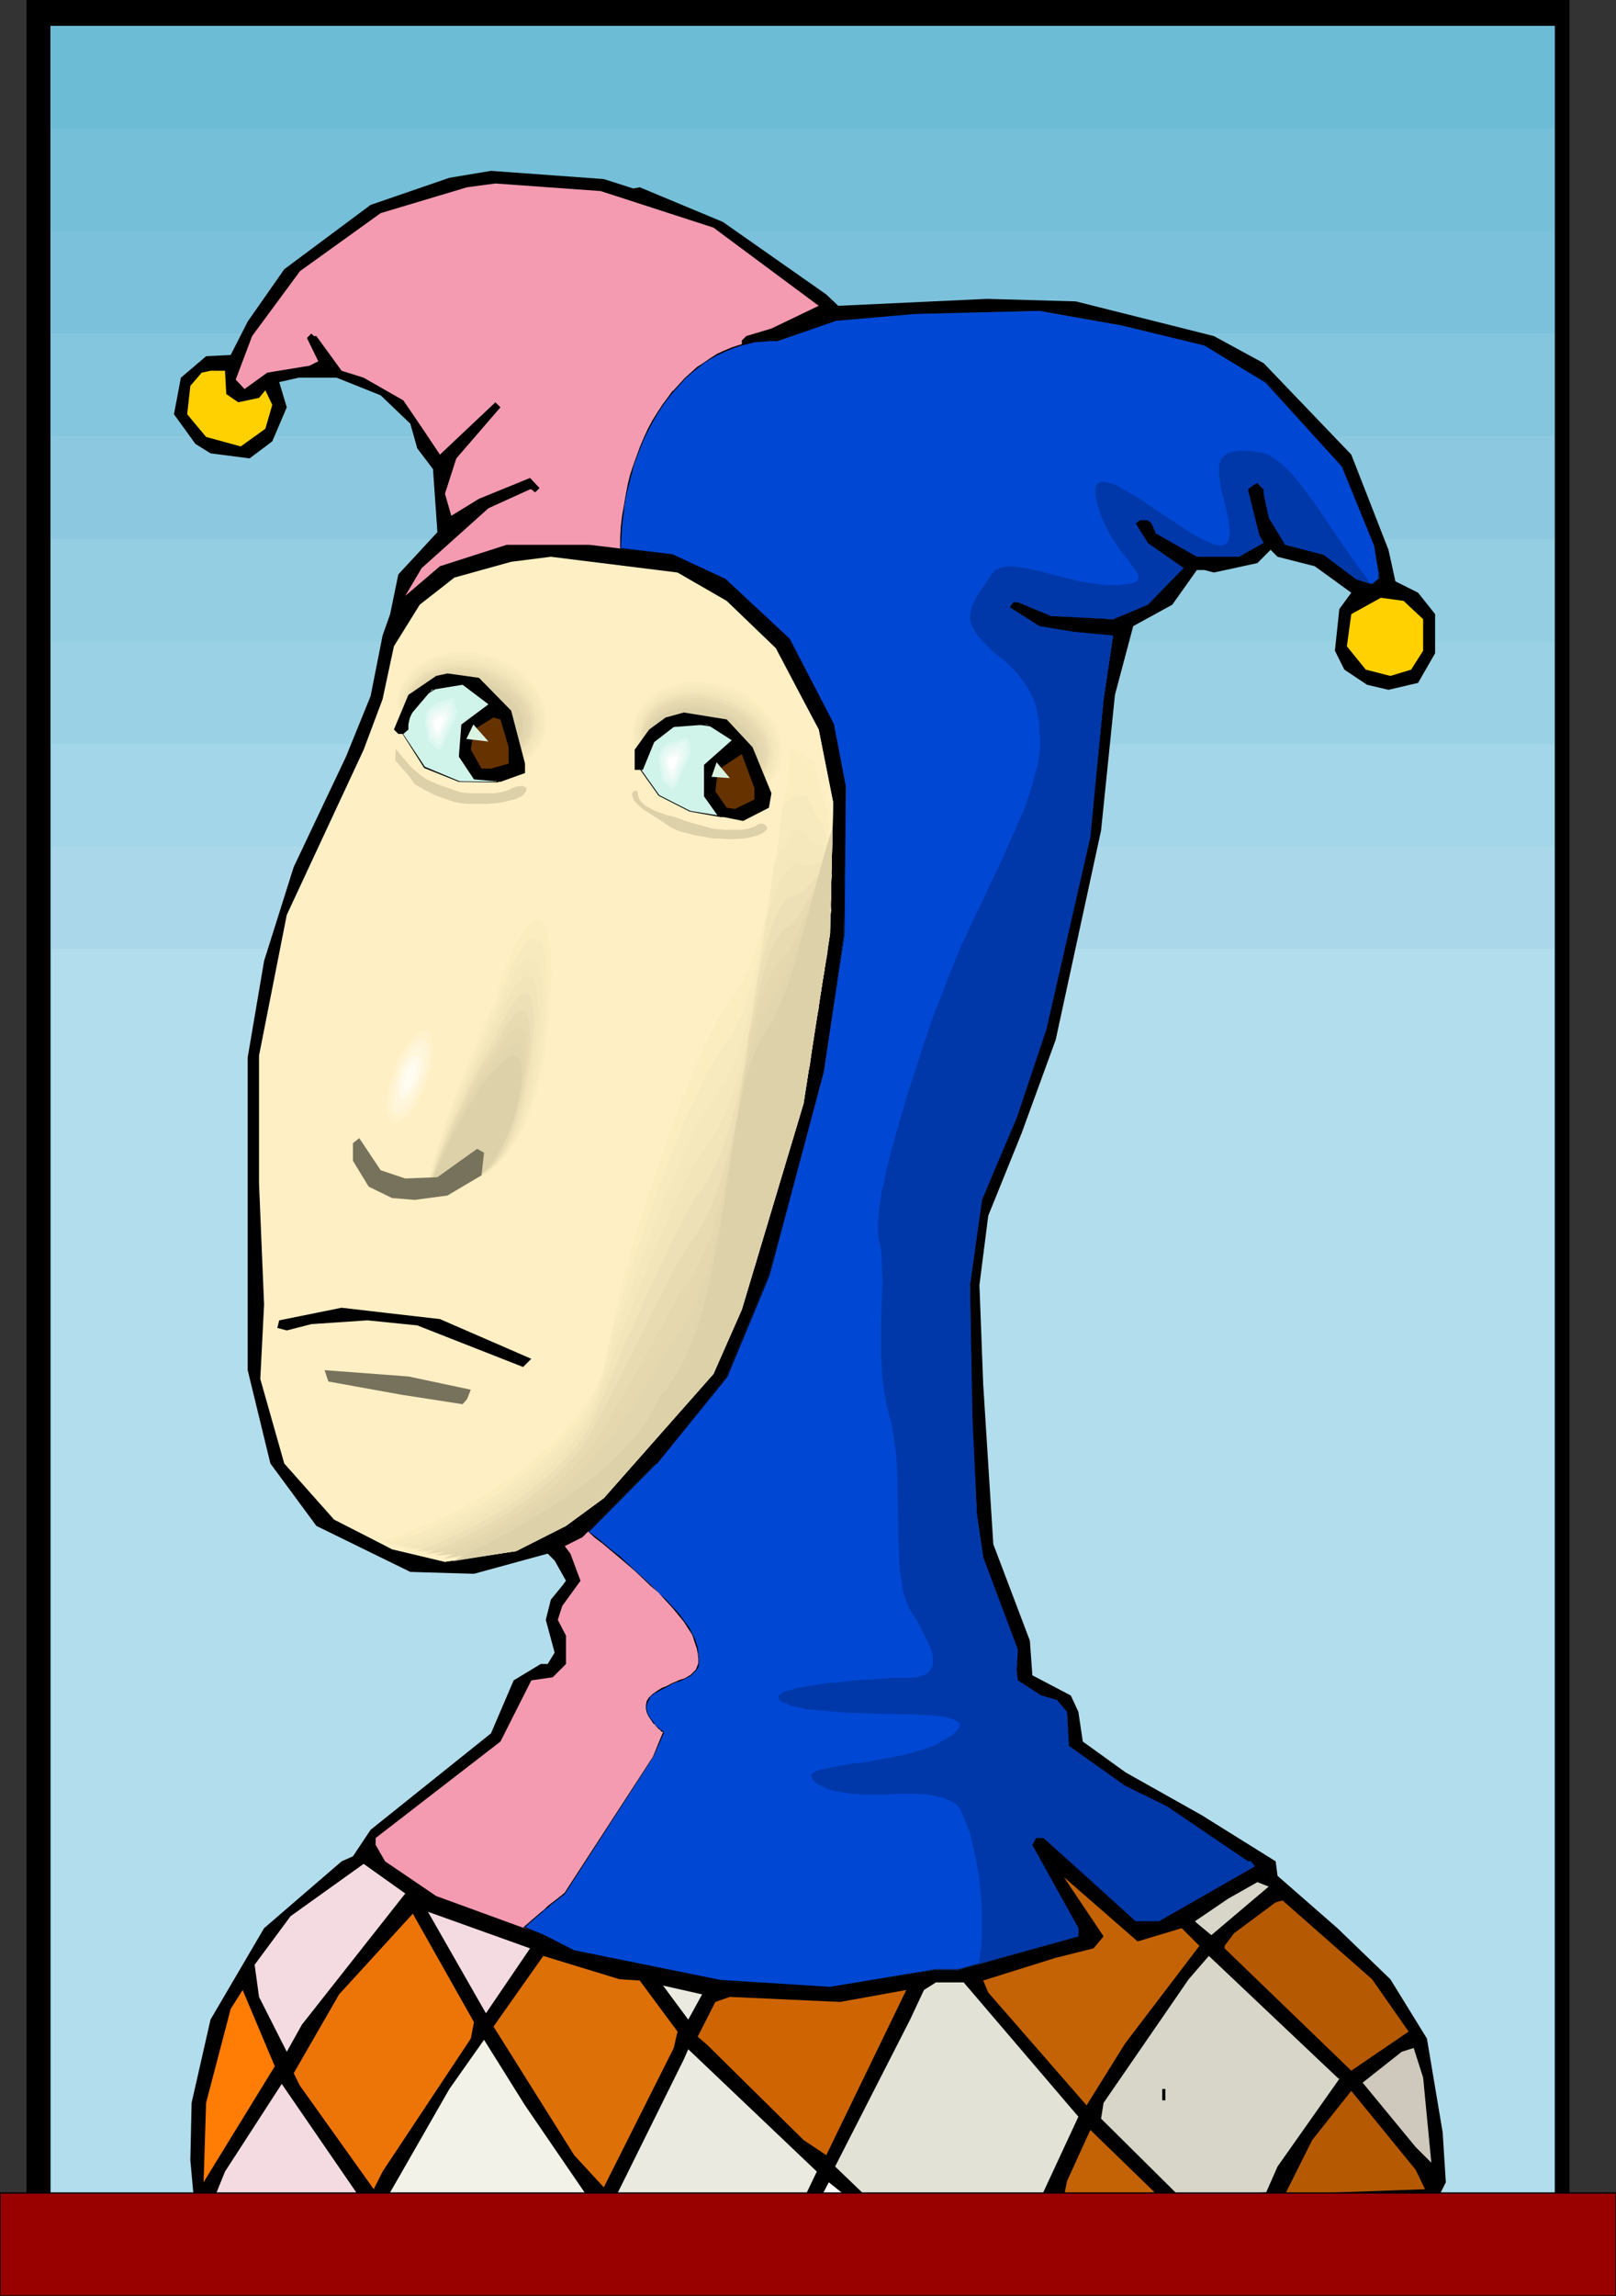 <?xml version="1.0" encoding="UTF-8" standalone="no"?>
<svg
   version="1.0"
   width="109.605mm"
   height="155.668mm"
   id="svg121"
   sodipodi:docname="Jester 23.wmf"
   xmlns:inkscape="http://www.inkscape.org/namespaces/inkscape"
   xmlns:sodipodi="http://sodipodi.sourceforge.net/DTD/sodipodi-0.dtd"
   xmlns="http://www.w3.org/2000/svg"
   xmlns:svg="http://www.w3.org/2000/svg">
  <rect width="100%" height="100%" fill="#333333" stroke="none"/>
  <sodipodi:namedview
     id="namedview121"
     pagecolor="#ffffff"
     bordercolor="#000000"
     borderopacity="0.25"
     inkscape:showpageshadow="2"
     inkscape:pageopacity="0.0"
     inkscape:pagecheckerboard="0"
     inkscape:deskcolor="#d1d1d1"
     inkscape:document-units="mm" />
  <defs
     id="defs1">
    <pattern
       id="WMFhbasepattern"
       patternUnits="userSpaceOnUse"
       width="6"
       height="6"
       x="0"
       y="0" />
  </defs>
  <path
     style="fill:#000000;fill-opacity:1;fill-rule:evenodd;stroke:none"
     d="M 6.947,0.162 H 402.298 V 567.508 H 6.947 Z"
     id="path1" />
  <path
     style="fill:#000000;fill-opacity:1;fill-rule:evenodd;stroke:none"
     d="M 7.109,0.162 H 6.947 402.298 402.137 V 567.508 l 0.162,-0.162 H 6.947 l 0.162,0.162 V 0.162 L 6.786,0 V 567.508 H 402.298 V 0 H 6.786 Z"
     id="path2" />
  <path
     style="fill:#6dbcd6;fill-opacity:1;fill-rule:evenodd;stroke:none"
     d="M 12.925,6.625 H 398.582 V 566.862 H 12.925 Z"
     id="path3" />
  <path
     style="fill:#75bfd8;fill-opacity:1;fill-rule:evenodd;stroke:none"
     d="M 12.925,32.965 H 398.421 V 566.862 H 12.925 Z"
     id="path4" />
  <path
     style="fill:#7cc1db;fill-opacity:1;fill-rule:evenodd;stroke:none"
     d="M 13.087,59.304 H 398.421 V 566.538 H 13.087 Z"
     id="path5" />
  <path
     style="fill:#84c6dd;fill-opacity:1;fill-rule:evenodd;stroke:none"
     d="M 13.087,85.482 H 398.421 V 566.538 H 13.087 Z"
     id="path6" />
  <path
     style="fill:#8cc9e0;fill-opacity:1;fill-rule:evenodd;stroke:none"
     d="M 13.087,111.821 H 398.421 V 566.377 H 13.087 Z"
     id="path7" />
  <path
     style="fill:#93cee2;fill-opacity:1;fill-rule:evenodd;stroke:none"
     d="M 13.087,138.16 H 398.421 V 566.215 H 13.087 Z"
     id="path8" />
  <path
     style="fill:#9bd1e5;fill-opacity:1;fill-rule:evenodd;stroke:none"
     d="M 13.248,164.338 H 398.421 V 566.215 H 13.248 Z"
     id="path9" />
  <path
     style="fill:#a3d6e8;fill-opacity:1;fill-rule:evenodd;stroke:none"
     d="M 13.248,190.678 H 398.421 V 566.054 H 13.248 Z"
     id="path10" />
  <path
     style="fill:#aad8ea;fill-opacity:1;fill-rule:evenodd;stroke:none"
     d="M 13.248,216.855 H 398.421 V 566.054 H 13.248 Z"
     id="path11" />
  <path
     style="fill:#b2dded;fill-opacity:1;fill-rule:evenodd;stroke:none"
     d="M 13.248,243.195 H 398.421 V 565.892 H 13.248 Z"
     id="path12" />
  <path
     style="fill:#000000;fill-opacity:1;fill-rule:evenodd;stroke:none"
     d="m 162.373,48.316 1.616,-0.323 21.327,8.888 26.497,18.583 3.07,2.909 38.129,-1.778 22.781,0.646 35.383,8.888 12.764,6.948 22.458,23.431 9.532,24.4 1.777,8.08 5.816,2.909 4.362,5.494 v 10.019 l -4.362,7.595 -7.594,1.778 -5.493,-1.293 -5.816,-3.878 -2.423,-4.848 1.131,-10.665 3.07,-4.201 -9.371,-6.787 -9.532,-2.424 -1.777,-1.778 -3.393,3.393 -11.148,2.424 -2.423,-0.646 h -1.939 l -6.301,8.888 -10.017,5.494 -4.685,17.613 -3.554,34.742 -11.633,53.648 -8.725,23.915 -8.563,21.168 -2.262,17.775 0.969,25.531 2.585,40.883 9.371,24.723 0.646,8.888 9.855,5.171 1.939,4.201 1.131,7.595 10.986,7.918 19.549,10.988 18.903,11.796 0.485,3.717 15.349,13.412 13.572,13.089 9.371,15.19 4.039,24.077 0.808,12.766 -4.847,9.695 -0.485,-1.939 -1.777,-0.97 -4.201,2.101 1.293,-2.747 -134.907,0.646 -17.934,0.485 -154.457,0.485 -1.616,1.131 -1.616,-0.323 -1.293,-14.22 0.323,-14.705 4.847,-21.33 13.733,-23.431 19.873,-17.129 2.908,-1.293 4.524,-6.787 30.859,-24.723 5.816,-13.574 6.947,-4.201 h 1.777 l 1.777,-2.909 -2.262,-8.403 1.293,-5.171 2.908,-3.555 0.969,-1.293 -2.908,-5.171 -1.777,-1.778 -18.903,5.171 -16.318,-0.485 L 81.106,391.051 69.312,375.053 63.495,351.137 v -80.149 l 4.201,-24.723 7.594,-24.077 13.41,-28.278 6.301,-15.513 3.07,-15.513 1.939,-5.494 2.1,-10.18 10.017,-10.827 -1.131,-16.159 -4.039,-5.333 -1.777,-6.302 -7.594,-7.272 -11.31,-4.525 h -9.694 l -5.009,1.131 1.939,6.464 -3.716,8.726 -5.816,4.363 -10.017,-1.293 -3.878,-2.424 -5.493,-7.595 1.777,-9.372 6.463,-5.494 6.301,-0.323 4.362,-8.564 9.371,-13.412 22.134,-16.482 20.196,-6.948 10.663,-1.778 28.92,2.101 z"
     id="path13" />
  <path
     style="fill:#f49bb2;fill-opacity:1;fill-rule:evenodd;stroke:none"
     d="m 182.892,58.334 26.981,20.037 -12.117,5.817 -6.463,1.939 -1.131,1.131 v 1.939 l 6.301,-0.808 17.611,-6.302 20.357,-1.778 31.99,-0.646 21.004,3.717 21.327,5.009 15.833,9.534 19.549,21.653 8.078,20.037 1.293,7.11 v 1.778 l -1.777,1.293 -4.039,-1.293 -8.401,-6.302 -9.855,-2.585 -4.201,-6.948 -1.293,-6.14 v -1.131 l -1.616,-1.616 -1.131,0.646 -1.293,0.97 2.908,11.796 1.131,1.939 -6.301,3.555 h -10.825 l -10.502,-5.979 -1.131,-2.585 -0.969,-0.808 h -1.939 l -1.131,0.808 3.07,5.009 9.209,6.464 -9.209,9.372 -8.886,3.717 -15.833,-0.808 -8.563,-3.555 h -1.131 l -0.969,1.293 7.594,4.848 8.725,1.454 10.179,0.97 -2.423,16.321 -3.393,35.388 -11.31,49.285 -7.594,22.623 -8.886,21.007 -3.07,21.815 0.646,34.096 1.131,24.723 1.616,10.988 8.886,23.592 -0.323,5.333 0.323,2.585 5.978,3.878 4.039,1.131 2.585,3.07 0.485,8.726 14.379,10.18 10.825,5.332 20.68,14.058 h 0.808 l 0.969,1.293 -24.558,14.058 h -5.978 l -23.589,-21.33 h -1.939 l -0.969,1.778 11.794,21.33 v 2.101 l -30.697,8.564 h -5.816 l -27.143,4.525 -28.112,-1.778 -37.483,-7.595 -7.917,-4.04 -27.466,-10.019 -13.087,-8.888 -2.423,-4.201 v -1.778 l 31.99,-24.723 7.917,-15.674 5.493,-0.808 3.393,-3.393 v -7.272 l -2.1,-4.04 1.131,-3.555 4.685,-6.464 -2.585,-6.948 -1.454,-1.939 4.524,-2.262 18.903,-18.906 18.095,-22.3 10.825,-26.016 14.056,-52.032 5.17,-35.388 0.485,-37.812 -3.231,-15.836 -11.31,-21.976 -16.48,-15.19 -13.41,-6.302 -21.327,-2.585 h -21.165 l -17.126,5.494 -8.886,7.595 4.201,-7.11 17.126,-15.351 10.663,-4.848 h 0.323 l 0.969,0.808 1.131,-1.131 -2.423,-2.585 -13.087,5.332 -7.109,4.363 -1.616,-5.656 2.908,-9.049 11.31,-13.089 -1.293,-1.293 -14.218,13.412 -3.878,-5.817 -5.493,-8.08 -10.179,-5.817 -5.655,-1.778 -6.463,-8.888 h -0.646 l -0.646,-0.646 -1.131,1.131 2.908,5.979 -2.262,1.131 -10.825,1.778 -5.816,4.201 -2.262,-2.424 4.201,-11.15 12.279,-16.644 20.68,-14.866 22.134,-6.625 7.27,-0.97 26.981,1.939 z"
     id="path14" />
  <path
     style="fill:#ffd100;fill-opacity:1;fill-rule:evenodd;stroke:none"
     d="m 58.002,100.994 3.07,2.101 5.332,-1.131 1.616,-1.939 1.777,3.717 -1.777,6.14 -6.301,4.525 -8.886,-2.424 -4.847,-5.817 0.808,-7.272 2.908,-3.393 2.262,-0.485 h 3.716 z"
     id="path15" />
  <path
     style="fill:#ffefc4;fill-opacity:1;fill-rule:evenodd;stroke:none"
     d="m 186.285,153.996 12.602,12.119 10.986,20.845 3.716,18.745 -0.808,33.611 -6.786,43.468 -15.833,52.84 -7.27,16.482 -28.112,31.833 -9.694,7.11 -12.764,6.464 -18.257,2.747 -13.572,-3.232 -14.864,-7.595 -12.764,-14.382 -6.139,-21.653 0.969,-19.068 -1.293,-31.025 v -32.803 l 7.109,-36.035 19.711,-42.337 4.847,-12.927 2.908,-13.574 6.624,-10.665 8.886,-6.948 14.541,-4.04 10.179,-1.293 32.475,4.04 z"
     id="path16" />
  <path
     style="fill:#ffd100;fill-opacity:1;fill-rule:evenodd;stroke:none"
     d="m 364.815,158.682 v 8.08 l -3.07,4.848 -5.332,1.616 -6.301,-1.616 -4.847,-5.979 1.131,-8.241 7.594,-4.201 5.816,0.808 z"
     id="path17" />
  <path
     style="fill:#000000;fill-opacity:1;fill-rule:evenodd;stroke:none"
     d="m 264.644,223.481 4.847,8.726 -0.808,22.784 -5.978,15.513 -16.964,25.208 -1.293,9.372 -4.039,5.656 -6.301,3.07 h -7.27 l -7.594,-5.817 -3.554,-8.08 1.131,-10.503 2.908,-4.201 -0.485,-15.998 6.463,-23.592 11.148,-18.745 13.572,-8.241 8.401,1.131 z"
     id="path18" />
  <path
     style="fill:#ffefc4;fill-opacity:1;fill-rule:evenodd;stroke:none"
     d="m 265.614,231.398 v 18.906 l -3.554,14.382 -19.873,29.41 -4.685,1.293 -7.109,-3.07 2.908,-1.131 0.808,-3.717 -0.808,-2.262 -5.17,-3.717 -4.201,0.808 -2.423,-4.686 v -8.726 l 5.816,-19.876 7.917,-13.897 2.262,-1.616 1.131,0.97 1.293,-4.686 9.371,-7.272 2.423,-0.323 7.594,1.616 z"
     id="path19" />
  <path
     style="fill:#000000;fill-opacity:1;fill-rule:evenodd;stroke:none"
     d="m 261.898,236.408 0.162,10.503 -4.524,16.967 -5.816,10.827 -0.646,0.485 h -1.777 l -0.646,-0.485 2.423,-5.009 7.755,-14.705 0.969,-14.705 -2.262,-6.787 -4.201,-2.909 -4.685,0.485 -2.423,1.616 h -1.777 v -2.909 l 5.493,-2.262 6.947,0.97 z"
     id="path20" />
  <path
     style="fill:#000000;fill-opacity:1;fill-rule:evenodd;stroke:none"
     d="m 238.148,249.981 5.17,10.342 v 6.14 l -7.109,5.656 -2.1,5.979 -1.293,1.131 -1.293,-1.131 1.777,-6.464 7.755,-7.756 -0.646,-4.686 -5.17,-8.08 1.616,-10.019 2.262,-1.131 1.293,0.323 z"
     id="path21" />
  <path
     style="fill:#ffd100;fill-opacity:1;fill-rule:evenodd;stroke:none"
     d="m 230.393,286.824 -4.685,4.363 -1.777,5.009 1.293,5.494 4.039,2.909 5.978,-0.485 4.685,-5.494 2.262,-1.131 -1.777,8.241 -6.301,5.009 -6.786,-0.323 -7.594,-7.433 -1.293,-7.595 2.585,-6.787 4.685,-3.393 3.554,0.485 z"
     id="path22" />
  <path
     style="fill:#ffffff;fill-opacity:1;fill-rule:evenodd;stroke:none"
     d="m 232.331,301.206 -4.201,-1.939 -0.808,-3.878 7.109,3.232 z"
     id="path23" />
  <path
     style="fill:#000000;fill-opacity:1;fill-rule:evenodd;stroke:none"
     d="m 112.773,338.049 23.427,10.18 -2.1,2.101 -27.143,-10.665 -12.764,-1.293 -14.379,0.97 -6.301,1.616 -2.423,-0.646 0.485,-1.939 15.995,-3.232 11.148,1.293 z"
     id="path24" />
  <path
     style="fill:#77725b;fill-opacity:1;fill-rule:evenodd;stroke:none"
     d="m 120.69,356.147 -0.969,2.424 -1.131,1.293 -15.672,-2.424 -18.742,-3.393 -0.969,-2.909 21.488,1.616 z"
     id="path25" />
  <path
     style="fill:#f4dbe2;fill-opacity:1;fill-rule:evenodd;stroke:none"
     d="m 77.39,518.869 -3.878,6.948 -7.109,-14.058 -1.131,-8.241 9.209,-12.443 18.742,-13.412 10.663,7.595 z"
     id="path26" />
  <path
     style="fill:#c46305;fill-opacity:1;fill-rule:evenodd;stroke:none"
     d="m 302.936,494.146 4.524,4.525 -19.065,25.047 -9.856,15.836 -25.204,-28.925 -1.293,-3.07 18.58,-5.817 9.694,-2.424 2.585,-3.07 -10.179,-15.19 18.903,16.482 z"
     id="path27" />
  <path
     style="fill:#d8d6c9;fill-opacity:1;fill-rule:evenodd;stroke:none"
     d="m 310.529,495.923 -3.716,-3.07 -0.485,-0.485 8.563,-5.817 7.432,-4.201 2.908,1.131 z"
     id="path28" />
  <path
     style="fill:#b55902;fill-opacity:1;fill-rule:evenodd;stroke:none"
     d="m 361.099,520.647 -14.702,10.019 -32.475,-31.349 v -0.646 l 2.423,-3.232 10.663,-7.918 1.777,-0.485 22.942,20.199 z"
     id="path29" />
  <path
     style="fill:#f4dbe2;fill-opacity:1;fill-rule:evenodd;stroke:none"
     d="m 124.567,515.96 -14.864,-26.016 26.174,9.372 z"
     id="path30" />
  <path
     style="fill:#ed7507;fill-opacity:1;fill-rule:evenodd;stroke:none"
     d="m 120.69,522.424 -22.619,34.096 -2.262,4.525 -18.903,-26.501 -1.616,-3.232 11.633,-20.199 18.903,-20.684 15.672,27.794 z"
     id="path31" />
  <path
     style="fill:#dd7007;fill-opacity:1;fill-rule:evenodd;stroke:none"
     d="m 163.989,507.558 9.694,13.089 -0.969,4.201 -17.934,35.712 -7.594,-8.241 -20.68,-32.965 12.764,-18.098 19.549,5.979 z"
     id="path32" />
  <path
     style="fill:#d8d6c9;fill-opacity:1;fill-rule:evenodd;stroke:none"
     d="m 343.327,532.766 -15.833,22.461 -2.908,6.625 -22.781,0.485 -19.549,-19.391 0.646,-4.04 21.811,-31.672 5.17,-5.979 32.959,31.187 z"
     id="path33" />
  <path
     style="fill:#e2e2d6;fill-opacity:1;fill-rule:evenodd;stroke:none"
     d="m 276.439,542.461 -9.532,20.522 h -44.754 l -8.078,-7.756 19.226,-37.651 3.554,-7.595 3.07,-1.939 h 7.109 z"
     id="path34" />
  <path
     style="fill:#eaeae0;fill-opacity:1;fill-rule:evenodd;stroke:none"
     d="m 176.43,517.576 -6.463,-8.726 10.017,2.262 z"
     id="path35" />
  <path
     style="fill:#ff7c05;fill-opacity:1;fill-rule:evenodd;stroke:none"
     d="m 52.186,559.267 0.646,-20.36 6.301,-24.077 3.07,-4.848 8.24,19.553 z"
     id="path36" />
  <path
     style="fill:#ce6502;fill-opacity:1;fill-rule:evenodd;stroke:none"
     d="M 205.996,548.44 181.277,524.04 l -2.423,-2.101 4.524,-8.888 3.716,-1.293 28.274,1.293 16.964,-3.07 -20.519,42.337 z"
     id="path37" />
  <path
     style="fill:#f2f2e8;fill-opacity:1;fill-rule:evenodd;stroke:none"
     d="m 151.064,563.63 -52.347,0.485 16.48,-28.763 8.886,-12.604 10.502,16.805 z"
     id="path38" />
  <path
     style="fill:#cec9bc;fill-opacity:1;fill-rule:evenodd;stroke:none"
     d="m 366.916,554.258 -4.039,-4.04 -13.572,-16.482 10.017,-7.918 3.07,-0.97 2.423,7.595 z"
     id="path39" />
  <path
     style="fill:#eaeae0;fill-opacity:1;fill-rule:evenodd;stroke:none"
     d="m 205.996,563.63 h -48.47 l 17.772,-35.873 1.131,-2.585 32.959,31.349 z"
     id="path40" />
  <path
     style="fill:#f4dbe2;fill-opacity:1;fill-rule:evenodd;stroke:none"
     d="m 92.9,563.63 -38.291,0.485 3.07,-7.595 14.541,-22.461 19.873,28.925 z"
     id="path41" />
  <path
     style="fill:#000000;fill-opacity:1;fill-rule:evenodd;stroke:none"
     d="m 297.927,535.351 h 0.808 v 2.909 h -0.808 z"
     id="path42" />
  <path
     style="fill:#b55902;fill-opacity:1;fill-rule:evenodd;stroke:none"
     d="m 365.3,561.044 -35.868,1.293 6.947,-13.897 10.017,-12.604 16.48,20.199 z"
     id="path43" />
  <path
     style="fill:#c46305;fill-opacity:1;fill-rule:evenodd;stroke:none"
     d="m 288.395,562.337 -14.864,0.646 h -0.808 l 0.808,-4.04 5.978,-13.089 16.48,15.998 z"
     id="path44" />
  <path
     style="fill:#ffffff;fill-opacity:1;fill-rule:evenodd;stroke:none"
     d="m 216.336,562.337 -0.969,1.293 -4.847,-0.646 1.939,-3.717 3.231,2.585 z"
     id="path45" />
  <path
     style="fill:#ffefc4;fill-opacity:1;fill-rule:evenodd;stroke:none"
     d="m 125.536,167.247 2.1,0.646 1.777,0.808 1.777,0.97 1.616,0.97 1.454,1.293 1.293,1.131 1.293,1.454 1.131,1.293 0.808,1.616 0.808,1.454 0.646,1.616 0.485,1.454 0.162,1.616 v 1.616 l -0.162,1.616 -0.323,1.616 -0.485,1.616 -0.808,1.454 -0.808,1.293 -1.131,1.293 -1.131,0.97 -1.454,1.131 -1.454,0.808 -1.616,0.646 -1.616,0.646 -1.777,0.485 -1.777,0.323 -1.939,0.162 h -1.939 l -1.939,-0.162 -1.939,-0.323 -1.939,-0.646 -1.939,-0.646 -1.939,-0.808 -1.777,-0.97 -1.616,-0.97 -1.454,-1.131 -1.454,-1.293 -1.293,-1.293 -0.969,-1.454 -0.969,-1.454 -0.808,-1.616 -0.485,-1.454 -0.485,-1.616 -0.162,-1.616 -0.162,-1.616 0.162,-1.616 0.485,-1.616 0.646,-1.454 0.646,-1.454 0.969,-1.293 0.969,-1.293 1.293,-1.131 1.293,-0.97 1.454,-0.808 1.616,-0.808 1.616,-0.485 1.777,-0.485 1.777,-0.323 1.939,-0.162 h 1.939 l 1.939,0.162 1.939,0.323 z"
     id="path46" />
  <path
     style="fill:#fcedc1;fill-opacity:1;fill-rule:evenodd;stroke:none"
     d="m 125.213,168.055 1.939,0.646 1.777,0.808 1.777,0.97 1.616,0.97 1.454,0.97 1.293,1.293 1.131,1.293 1.131,1.293 0.808,1.454 0.808,1.454 0.485,1.454 0.485,1.454 0.323,1.616 v 1.454 l -0.162,1.616 -0.323,1.454 -0.485,1.616 -0.808,1.293 -0.808,1.293 -1.131,1.131 -1.131,1.131 -1.293,0.808 -1.454,0.808 -1.454,0.808 -1.616,0.485 -1.777,0.323 -1.777,0.323 -1.777,0.162 h -1.777 l -1.939,-0.162 -1.939,-0.323 -1.939,-0.485 -1.939,-0.646 -1.777,-0.646 -1.616,-0.97 -1.616,-0.97 -1.454,-1.131 -1.293,-1.131 -1.131,-1.293 -1.131,-1.293 -0.969,-1.454 -0.646,-1.454 -0.646,-1.454 -0.323,-1.454 -0.323,-1.616 v -1.454 l 0.162,-1.616 0.323,-1.454 0.485,-1.616 0.808,-1.293 0.808,-1.293 1.131,-1.131 1.131,-1.131 1.293,-0.97 1.454,-0.808 1.454,-0.646 1.616,-0.485 1.616,-0.485 1.777,-0.323 h 1.777 1.939 1.939 l 1.939,0.323 z"
     id="path47" />
  <path
     style="fill:#f7eabf;fill-opacity:1;fill-rule:evenodd;stroke:none"
     d="m 124.89,168.863 1.939,0.646 1.616,0.646 1.777,0.97 1.454,0.97 1.454,0.97 1.293,1.293 1.131,1.131 0.969,1.293 0.969,1.293 0.808,1.454 0.485,1.454 0.485,1.454 0.162,1.454 v 1.454 1.454 l -0.323,1.454 -0.646,1.454 -0.646,1.293 -0.808,1.131 -0.969,1.131 -1.131,0.97 -1.293,0.808 -1.454,0.808 -1.454,0.646 -1.454,0.485 -1.616,0.485 -1.777,0.323 h -1.616 -1.939 l -1.777,-0.162 -1.777,-0.323 -1.939,-0.323 -1.777,-0.646 -1.777,-0.808 -1.777,-0.808 -1.454,-0.97 -1.454,-1.131 -1.293,-1.131 -1.131,-1.131 -0.969,-1.293 -0.969,-1.454 -0.646,-1.293 -0.646,-1.454 -0.323,-1.454 -0.323,-1.454 v -1.454 l 0.162,-1.454 0.162,-1.454 0.646,-1.454 0.646,-1.293 0.808,-1.131 0.969,-1.131 1.131,-0.97 1.293,-0.97 1.454,-0.808 1.454,-0.646 1.454,-0.485 1.777,-0.323 1.616,-0.323 1.777,-0.162 h 1.777 l 1.777,0.162 1.939,0.323 z"
     id="path48" />
  <path
     style="fill:#f4e8bc;fill-opacity:1;fill-rule:evenodd;stroke:none"
     d="m 124.729,169.832 1.777,0.485 1.616,0.808 1.616,0.808 1.454,0.808 1.293,1.131 1.293,0.97 1.131,1.131 0.969,1.293 0.969,1.293 0.646,1.293 0.485,1.454 0.485,1.293 0.162,1.293 0.162,1.454 -0.162,1.454 -0.323,1.293 -0.485,1.293 -0.646,1.293 -0.808,1.131 -0.969,1.131 -1.131,0.97 -1.131,0.808 -1.293,0.646 -1.454,0.646 -1.454,0.485 -1.616,0.323 -1.616,0.323 h -1.777 -1.777 l -1.616,-0.162 -1.939,-0.323 -1.777,-0.485 -1.777,-0.485 -1.616,-0.808 -1.616,-0.808 -1.454,-0.97 -1.293,-0.97 -1.293,-1.131 -1.131,-1.131 -0.969,-1.131 -0.808,-1.293 -0.808,-1.293 -0.485,-1.454 -0.485,-1.293 -0.323,-1.454 v -1.293 l 0.162,-1.454 0.323,-1.293 0.485,-1.293 0.646,-1.293 0.808,-1.293 0.969,-0.97 1.131,-0.97 1.131,-0.808 1.293,-0.808 1.454,-0.485 1.454,-0.485 1.616,-0.485 1.616,-0.162 h 1.777 1.777 l 1.777,0.162 1.777,0.323 z"
     id="path49" />
  <path
     style="fill:#f2e5ba;fill-opacity:1;fill-rule:evenodd;stroke:none"
     d="m 124.406,170.479 1.616,0.485 1.616,0.646 1.616,0.808 1.454,0.97 1.131,0.97 1.293,0.97 1.131,1.131 0.969,1.293 0.808,1.131 0.646,1.293 0.485,1.293 0.485,1.293 0.162,1.293 v 1.454 1.293 l -0.323,1.293 -0.485,1.293 -0.646,1.131 -0.646,1.131 -0.969,0.97 -0.969,0.808 -1.131,0.808 -1.293,0.646 -1.293,0.646 -1.454,0.323 -1.616,0.485 -1.454,0.162 -1.616,0.162 -1.777,-0.162 -1.616,-0.162 -1.777,-0.162 -1.777,-0.485 -1.777,-0.646 -1.616,-0.646 -1.454,-0.808 -1.454,-0.97 -1.293,-0.808 -1.293,-1.131 -0.969,-1.131 -0.969,-1.131 -0.808,-1.293 -0.646,-1.131 -0.646,-1.293 -0.323,-1.454 -0.323,-1.293 v -1.293 -1.293 l 0.323,-1.293 0.485,-1.293 0.646,-1.131 0.808,-1.131 0.808,-0.97 1.131,-0.808 1.131,-0.808 1.293,-0.646 1.293,-0.646 1.454,-0.485 1.454,-0.323 1.616,-0.162 1.616,-0.162 h 1.777 l 1.616,0.162 1.777,0.323 z"
     id="path50" />
  <path
     style="fill:#ede0b7;fill-opacity:1;fill-rule:evenodd;stroke:none"
     d="m 124.082,171.287 1.616,0.646 1.454,0.646 1.616,0.646 1.293,0.808 1.293,0.97 1.131,0.97 1.131,1.131 0.808,1.131 0.808,0.97 0.808,1.293 0.323,1.131 0.485,1.293 0.162,1.293 0.162,1.293 -0.162,1.131 -0.323,1.293 -0.485,1.131 -0.485,1.131 -0.808,0.97 -0.808,0.97 -0.969,0.97 -1.131,0.646 -1.131,0.646 -1.293,0.485 -1.454,0.485 -1.454,0.323 -1.454,0.162 h -1.616 -1.454 l -1.616,-0.162 -1.777,-0.323 -1.616,-0.323 -1.616,-0.646 -1.616,-0.646 -1.454,-0.646 -1.293,-0.808 -1.454,-0.97 -1.131,-0.97 -1.131,-1.131 -0.808,-0.97 -0.808,-1.293 -0.808,-1.131 -0.485,-1.293 -0.323,-1.131 -0.323,-1.293 v -1.293 -1.131 l 0.323,-1.293 0.485,-1.131 0.485,-1.131 0.808,-0.97 0.808,-0.97 1.131,-0.97 0.969,-0.646 1.293,-0.646 1.293,-0.485 1.454,-0.485 1.454,-0.323 1.454,-0.162 h 1.616 1.616 l 1.616,0.162 1.616,0.323 z"
     id="path51" />
  <path
     style="fill:#e8dbb2;fill-opacity:1;fill-rule:evenodd;stroke:none"
     d="m 123.598,172.095 1.616,0.485 1.616,0.646 1.293,0.646 1.293,0.808 1.293,0.97 1.131,0.97 0.969,0.97 0.969,0.97 0.808,1.131 0.646,1.131 0.485,1.131 0.323,1.131 0.323,1.293 v 1.131 1.131 l -0.323,1.131 -0.323,1.131 -0.646,0.97 -0.646,0.97 -0.808,0.97 -0.969,0.808 -1.131,0.646 -1.131,0.646 -1.131,0.485 -1.454,0.323 -1.293,0.323 -1.454,0.162 h -1.454 -1.616 l -1.616,-0.162 -1.616,-0.323 -1.616,-0.485 -1.454,-0.485 -1.616,-0.646 -1.454,-0.646 -1.293,-0.808 -1.131,-0.808 -1.293,-0.97 -0.969,-0.97 -0.808,-1.131 -0.808,-0.97 -0.646,-1.131 -0.485,-1.131 -0.485,-1.293 -0.162,-1.131 -0.162,-1.131 0.162,-1.293 0.323,-1.131 0.323,-1.131 0.646,-0.97 0.646,-0.97 0.808,-0.808 0.969,-0.808 0.969,-0.646 1.131,-0.646 1.293,-0.485 1.293,-0.323 1.454,-0.323 1.454,-0.162 1.454,-0.162 1.616,0.162 h 1.454 l 1.616,0.323 z"
     id="path52" />
  <path
     style="fill:#e5d8af;fill-opacity:1;fill-rule:evenodd;stroke:none"
     d="m 123.275,172.903 1.454,0.485 1.616,0.646 1.293,0.646 1.293,0.808 1.131,0.808 1.131,0.808 0.969,0.97 0.969,0.97 0.808,0.97 0.646,1.131 0.323,1.131 0.485,0.97 0.162,1.131 0.162,1.131 -0.162,1.131 -0.162,1.131 -0.485,0.97 -0.485,0.97 -0.646,0.97 -0.808,0.808 -0.808,0.646 -1.131,0.646 -0.969,0.485 -1.131,0.485 -1.293,0.323 -1.454,0.323 -1.293,0.162 -1.454,0.162 -1.454,-0.162 h -1.616 l -1.454,-0.323 -1.616,-0.485 -1.454,-0.485 -1.454,-0.646 -1.454,-0.646 -1.293,-0.808 -1.131,-0.808 -1.131,-0.808 -0.969,-0.97 -0.808,-0.97 -0.808,-1.131 -0.646,-0.97 -0.485,-1.131 -0.323,-1.131 -0.323,-1.131 v -1.131 -0.97 l 0.323,-1.131 0.323,-0.97 0.646,-0.97 0.646,-0.97 0.808,-0.808 0.969,-0.808 0.969,-0.646 0.969,-0.485 1.293,-0.485 1.131,-0.323 1.454,-0.323 h 1.293 l 1.454,-0.162 1.454,0.162 1.616,0.162 1.454,0.162 z"
     id="path53" />
  <path
     style="fill:#e2d6af;fill-opacity:1;fill-rule:evenodd;stroke:none"
     d="m 123.113,173.71 1.454,0.485 1.454,0.485 1.293,0.646 1.131,0.808 1.293,0.808 0.969,0.808 0.969,0.808 0.808,0.97 0.646,0.97 0.646,0.97 0.485,0.97 0.323,1.131 0.323,0.97 v 0.97 1.131 l -0.323,0.97 -0.323,0.97 -0.485,0.97 -0.646,0.808 -0.808,0.646 -0.808,0.808 -0.969,0.485 -1.131,0.646 -1.131,0.323 -1.131,0.323 -1.293,0.323 h -1.293 l -1.454,0.162 -1.454,-0.162 -1.454,-0.162 -1.454,-0.323 -1.454,-0.323 -1.454,-0.485 -1.454,-0.646 -1.293,-0.646 -1.131,-0.646 -1.131,-0.808 -1.131,-0.808 -0.808,-0.808 -0.969,-0.97 -0.646,-0.97 -0.646,-0.97 -0.485,-0.97 -0.323,-1.131 -0.162,-0.97 -0.162,-1.131 0.162,-0.97 0.162,-1.131 0.323,-0.97 0.485,-0.808 0.646,-0.808 0.808,-0.808 0.808,-0.646 0.969,-0.646 1.131,-0.485 1.131,-0.323 1.293,-0.323 1.131,-0.323 h 1.454 l 1.293,-0.162 1.454,0.162 1.454,0.162 1.454,0.162 z"
     id="path54" />
  <path
     style="fill:#ddd1aa;fill-opacity:1;fill-rule:evenodd;stroke:none"
     d="m 122.79,174.518 1.454,0.485 1.293,0.485 1.293,0.646 1.131,0.646 1.131,0.646 0.969,0.808 0.808,0.808 0.808,0.97 0.808,0.808 0.485,0.97 0.485,0.97 0.485,0.97 0.162,0.97 v 0.97 0.97 l -0.162,0.97 -0.323,0.808 -0.485,0.97 -0.646,0.646 -0.646,0.646 -0.808,0.646 -0.969,0.485 -0.969,0.485 -0.969,0.323 -1.293,0.323 -1.131,0.323 h -1.293 -1.293 -1.454 l -1.293,-0.162 -1.454,-0.162 -1.454,-0.485 -1.454,-0.485 -1.293,-0.485 -1.131,-0.646 -1.293,-0.646 -0.969,-0.646 -1.131,-0.808 -0.808,-0.808 -0.808,-0.97 -0.646,-0.808 -0.646,-0.97 -0.485,-0.97 -0.323,-0.97 -0.162,-0.97 -0.162,-0.97 v -0.97 l 0.162,-0.97 0.323,-0.808 0.485,-0.808 0.646,-0.808 0.646,-0.646 0.808,-0.646 0.969,-0.485 0.969,-0.485 1.131,-0.323 1.131,-0.323 1.131,-0.323 h 1.293 l 1.454,-0.162 1.293,0.162 1.454,0.162 1.293,0.162 z"
     id="path55" />
  <path
     style="fill:#d1f4ea;fill-opacity:1;fill-rule:evenodd;stroke:none"
     d="m 103.24,187.93 3.716,-8.564 6.463,-4.04 h 7.917 l 4.201,3.717 4.362,5.171 2.262,6.625 1.939,6.787 -6.624,2.747 h -9.856 l -8.725,-3.717 z"
     id="path56" />
  <path
     style="fill:#000000;fill-opacity:1;fill-rule:evenodd;stroke:none"
     d="m 103.24,187.93 v 0 l 3.878,-8.403 h -0.162 l 6.463,-4.04 v 0 h 7.917 v 0 l 4.201,3.717 v 0 l 4.201,5.171 2.262,6.464 1.939,6.948 0.162,-0.162 -6.786,2.747 h 0.162 l -9.856,-0.162 h 0.162 l -8.886,-3.717 v 0 l -5.655,-8.564 h -0.162 l 5.655,8.888 8.886,3.555 9.856,0.162 6.786,-2.747 -1.939,-7.11 -2.262,-6.464 -4.362,-5.171 v 0 l -4.201,-3.717 h -8.078 l -6.624,4.04 -3.716,8.564 z"
     id="path57" />
  <path
     style="fill:#000000;fill-opacity:1;fill-rule:evenodd;stroke:none"
     d="m 131.03,182.113 3.554,13.574 v 2.424 l -6.301,2.262 -6.786,-0.646 -3.878,-5.817 0.646,-8.241 6.947,-5.171 -6.624,-5.009 -7.917,1.293 -5.493,6.464 -0.485,2.424 v 1.293 l -1.293,1.131 h -1.293 l -1.131,-1.131 3.716,-8.888 7.109,-4.848 2.908,-0.646 8.078,1.131 z"
     id="path58" />
  <path
     style="fill:#663200;fill-opacity:1;fill-rule:evenodd;stroke:none"
     d="m 130.383,191.485 v 4.201 l -4.524,1.293 h -2.423 l -2.747,-4.848 0.808,-5.171 5.009,-3.07 1.777,0.485 z"
     id="path59" />
  <path
     style="fill:#dbf4e2;fill-opacity:1;fill-rule:evenodd;stroke:none"
     d="m 119.559,189.385 1.777,-3.717 3.878,4.363 z"
     id="path60" />
  <path
     style="fill:#ddd1aa;fill-opacity:1;fill-rule:evenodd;stroke:none"
     d="m 101.302,194.879 0.162,-2.909 0.808,0.97 0.969,1.131 1.777,2.101 0.969,0.97 0.969,0.808 0.969,0.808 0.969,0.646 0.485,0.323 0.646,0.323 1.454,0.646 1.616,0.646 1.939,0.646 1.777,0.646 1.777,0.485 1.777,0.162 h 0.646 0.646 2.585 2.585 l 1.131,-0.162 1.293,-0.323 1.131,-0.323 1.293,-0.646 0.485,-0.162 0.646,-0.162 h 0.485 l 0.485,-0.162 0.323,0.162 0.323,0.162 h 0.323 l 0.162,0.323 v 0.323 0.162 0.323 l -0.323,0.323 -0.162,0.323 -0.485,0.485 -0.646,0.323 -0.646,0.323 -0.808,0.323 -0.808,0.162 -1.939,0.485 -2.1,0.323 -2.262,0.162 h -2.423 -2.1 l -1.939,-0.162 -0.808,-0.162 -0.808,-0.162 -1.616,-0.485 -1.777,-0.646 -1.777,-0.646 -1.616,-0.808 -1.293,-0.646 -0.646,-0.485 -0.485,-0.162 -0.485,-0.323 -0.323,-0.162 -0.162,-0.162 h -0.162 l -1.293,-1.939 z"
     id="path61" />
  <path
     style="fill:#ffefc4;fill-opacity:1;fill-rule:evenodd;stroke:none"
     d="m 185.8,175.003 1.939,0.646 1.939,0.808 1.777,0.97 1.616,0.97 1.454,1.131 1.454,1.293 1.131,1.293 1.131,1.454 0.969,1.454 0.646,1.454 0.646,1.616 0.485,1.454 0.162,1.616 v 1.778 l -0.162,1.454 -0.323,1.616 -0.485,1.616 -0.808,1.454 -0.808,1.293 -1.131,1.293 -1.293,0.97 -1.293,0.97 -1.454,0.97 -1.616,0.808 -1.616,0.485 -1.777,0.485 -1.777,0.323 -1.939,0.162 h -1.939 l -1.939,-0.162 -1.939,-0.323 -1.939,-0.646 -1.939,-0.646 -1.939,-0.808 -1.616,-0.808 -1.616,-0.97 -1.616,-1.293 -1.293,-1.131 -1.293,-1.293 -1.131,-1.454 -0.808,-1.454 -0.808,-1.616 -0.646,-1.454 -0.485,-1.616 -0.162,-1.616 -0.162,-1.616 0.323,-1.616 0.323,-1.616 0.485,-1.454 0.808,-1.454 0.808,-1.293 1.131,-1.293 1.293,-1.131 1.293,-0.97 1.454,-0.808 1.616,-0.808 1.616,-0.485 1.777,-0.485 1.777,-0.323 1.777,-0.162 h 2.1 l 1.939,0.162 1.939,0.323 z"
     id="path62" />
  <path
     style="fill:#fcedc1;fill-opacity:1;fill-rule:evenodd;stroke:none"
     d="m 185.639,175.811 1.939,0.485 1.777,0.808 1.616,0.97 1.616,0.97 1.454,1.131 1.293,1.131 1.131,1.293 1.131,1.454 0.969,1.293 0.646,1.454 0.646,1.616 0.323,1.454 0.323,1.616 v 1.454 l -0.162,1.616 -0.323,1.454 -0.485,1.616 -0.808,1.293 -0.808,1.293 -0.969,1.131 -1.293,1.131 -1.293,0.808 -1.293,0.808 -1.616,0.808 -1.616,0.485 -1.616,0.485 -1.777,0.323 h -1.777 -1.939 l -1.939,-0.162 -1.777,-0.323 -1.939,-0.485 -1.939,-0.646 -1.777,-0.646 -1.777,-0.97 -1.616,-0.97 -1.454,-1.131 -1.293,-1.293 -1.131,-1.131 -1.131,-1.454 -0.808,-1.454 -0.808,-1.454 -0.646,-1.454 -0.323,-1.454 -0.323,-1.616 v -1.616 l 0.162,-1.454 0.323,-1.616 0.485,-1.454 0.808,-1.293 0.808,-1.293 1.131,-1.131 1.131,-1.131 1.293,-0.97 1.293,-0.808 1.616,-0.646 1.616,-0.485 1.616,-0.485 1.777,-0.323 1.939,-0.162 h 1.777 l 1.939,0.323 1.939,0.323 z"
     id="path63" />
  <path
     style="fill:#f7eabf;fill-opacity:1;fill-rule:evenodd;stroke:none"
     d="m 185.316,176.619 1.777,0.485 1.777,0.808 1.616,0.808 1.454,0.97 1.454,1.131 1.293,1.131 1.131,1.131 1.131,1.454 0.808,1.293 0.808,1.293 0.485,1.454 0.323,1.454 0.323,1.454 v 1.454 l -0.162,1.454 -0.323,1.454 -0.485,1.454 -0.646,1.293 -0.808,1.131 -0.969,1.293 -1.131,0.97 -1.293,0.808 -1.293,0.808 -1.454,0.646 -1.616,0.485 -1.616,0.485 -1.777,0.162 -1.616,0.162 h -1.939 l -1.777,-0.162 -1.777,-0.323 -1.939,-0.485 -1.777,-0.646 -1.777,-0.646 -1.616,-0.97 -1.454,-0.808 -1.454,-1.131 -1.293,-1.131 -1.131,-1.293 -1.131,-1.293 -0.808,-1.293 -0.808,-1.454 -0.485,-1.454 -0.485,-1.454 -0.162,-1.454 -0.162,-1.293 0.162,-1.454 0.323,-1.454 0.485,-1.454 0.808,-1.293 0.808,-1.293 0.969,-1.131 1.131,-0.97 1.293,-0.808 1.293,-0.808 1.454,-0.646 1.616,-0.485 1.616,-0.485 1.616,-0.162 1.777,-0.162 h 1.777 l 1.939,0.162 1.777,0.323 z"
     id="path64" />
  <path
     style="fill:#f4e8bc;fill-opacity:1;fill-rule:evenodd;stroke:none"
     d="m 184.993,177.427 1.777,0.485 1.616,0.646 1.616,0.808 1.454,0.97 1.454,1.131 1.131,0.97 1.131,1.293 0.969,1.131 0.969,1.293 0.646,1.293 0.646,1.454 0.323,1.293 0.162,1.454 v 1.454 1.454 l -0.323,1.293 -0.485,1.293 -0.646,1.293 -0.808,1.131 -0.969,0.97 -0.969,0.97 -1.293,0.808 -1.293,0.808 -1.454,0.485 -1.454,0.646 -1.616,0.323 -1.616,0.323 h -1.616 -1.777 l -1.777,-0.162 -1.777,-0.323 -1.777,-0.323 -1.777,-0.646 -1.777,-0.808 -1.454,-0.808 -1.616,-0.808 -1.293,-0.97 -1.293,-1.131 -1.131,-1.293 -0.969,-1.131 -0.808,-1.293 -0.646,-1.293 -0.646,-1.454 -0.323,-1.454 -0.162,-1.293 -0.162,-1.454 0.162,-1.454 0.323,-1.293 0.485,-1.454 0.646,-1.131 0.808,-1.131 0.808,-0.97 1.131,-0.97 1.131,-0.808 1.293,-0.808 1.454,-0.646 1.454,-0.485 1.616,-0.323 1.616,-0.162 1.777,-0.162 h 1.777 l 1.616,0.162 1.939,0.323 z"
     id="path65" />
  <path
     style="fill:#f2e5ba;fill-opacity:1;fill-rule:evenodd;stroke:none"
     d="m 184.67,178.235 1.616,0.485 1.616,0.646 1.616,0.808 1.454,0.97 1.293,0.97 1.131,0.97 1.131,1.131 0.969,1.131 0.808,1.293 0.646,1.131 0.646,1.293 0.323,1.293 0.162,1.454 0.162,1.293 -0.162,1.293 -0.162,1.293 -0.485,1.293 -0.646,1.131 -0.808,1.131 -0.969,0.97 -0.969,0.808 -1.131,0.808 -1.293,0.808 -1.454,0.485 -1.293,0.485 -1.616,0.323 -1.616,0.323 h -1.616 -1.616 l -1.777,-0.162 -1.616,-0.323 -1.777,-0.485 -1.777,-0.646 -1.616,-0.646 -1.454,-0.808 -1.454,-0.808 -1.293,-0.97 -1.131,-0.97 -1.131,-1.131 -0.969,-1.131 -0.808,-1.293 -0.646,-1.131 -0.646,-1.293 -0.323,-1.454 -0.323,-1.293 v -1.293 l 0.162,-1.293 0.323,-1.293 0.485,-1.293 0.485,-1.131 0.808,-1.131 0.969,-0.97 0.969,-0.808 1.131,-0.808 1.293,-0.808 1.293,-0.485 1.454,-0.485 1.616,-0.323 1.454,-0.162 1.616,-0.162 h 1.777 l 1.777,0.162 1.616,0.323 z"
     id="path66" />
  <path
     style="fill:#ede0b7;fill-opacity:1;fill-rule:evenodd;stroke:none"
     d="m 184.346,178.881 1.616,0.646 1.616,0.646 1.454,0.646 1.293,0.808 1.293,0.97 1.293,0.97 0.969,1.131 0.969,0.97 0.808,1.293 0.646,1.131 0.485,1.293 0.485,1.131 0.162,1.293 0.162,1.293 -0.162,1.131 -0.323,1.293 -0.485,1.131 -0.485,1.131 -0.808,0.97 -0.808,0.97 -0.969,0.808 -1.131,0.808 -1.293,0.646 -1.131,0.485 -1.454,0.485 -1.454,0.323 -1.616,0.162 h -1.454 -1.616 l -1.616,-0.162 -1.777,-0.323 -1.616,-0.323 -1.616,-0.646 -1.616,-0.485 -1.454,-0.808 -1.454,-0.808 -1.293,-0.97 -1.131,-0.97 -0.969,-0.97 -0.969,-1.131 -0.808,-1.131 -0.646,-1.293 -0.485,-1.131 -0.323,-1.293 -0.323,-1.293 v -1.293 -1.293 l 0.323,-1.131 0.485,-1.131 0.485,-1.131 0.808,-1.131 0.808,-0.808 0.969,-0.97 1.131,-0.646 1.131,-0.646 1.454,-0.485 1.293,-0.485 1.454,-0.323 1.454,-0.162 1.616,-0.162 h 1.616 l 1.616,0.323 1.616,0.323 z"
     id="path67" />
  <path
     style="fill:#e8dbb2;fill-opacity:1;fill-rule:evenodd;stroke:none"
     d="m 184.023,179.851 1.616,0.485 1.454,0.646 1.454,0.646 1.293,0.808 1.293,0.808 1.131,0.97 0.969,0.97 0.808,1.131 0.808,0.97 0.646,1.131 0.646,1.131 0.323,1.293 0.162,1.131 0.162,1.131 -0.162,1.293 -0.162,1.131 -0.485,1.131 -0.485,0.97 -0.808,0.97 -0.808,0.97 -0.969,0.646 -1.131,0.808 -1.131,0.485 -1.293,0.485 -1.293,0.485 -1.293,0.162 -1.454,0.162 -1.616,0.162 h -1.454 l -1.616,-0.162 -1.616,-0.323 -1.616,-0.485 -1.616,-0.485 -1.454,-0.646 -1.454,-0.646 -1.293,-0.808 -1.131,-0.808 -1.131,-0.97 -1.131,-0.97 -0.808,-1.131 -0.808,-0.97 -0.646,-1.131 -0.646,-1.131 -0.323,-1.293 -0.162,-1.131 -0.162,-1.131 0.162,-1.293 0.162,-1.131 0.485,-1.131 0.646,-0.97 0.646,-0.97 0.808,-0.97 0.969,-0.808 1.131,-0.646 1.131,-0.646 1.293,-0.323 1.293,-0.485 1.293,-0.323 1.616,-0.162 h 1.454 1.616 l 1.454,0.162 1.616,0.323 z"
     id="path68" />
  <path
     style="fill:#e5d8af;fill-opacity:1;fill-rule:evenodd;stroke:none"
     d="m 183.7,180.497 1.616,0.485 1.454,0.646 1.293,0.646 1.293,0.808 1.131,0.808 1.131,0.97 0.969,0.808 0.808,1.131 0.808,0.97 0.646,0.97 0.485,1.131 0.323,1.131 0.162,1.131 v 1.131 0.97 l -0.323,1.131 -0.323,0.97 -0.485,0.97 -0.646,0.97 -0.808,0.808 -0.808,0.808 -1.131,0.646 -1.131,0.485 -1.131,0.485 -1.293,0.323 -1.293,0.323 -1.293,0.162 h -1.454 -1.616 l -1.454,-0.323 -1.454,-0.162 -1.616,-0.485 -1.454,-0.485 -1.454,-0.485 -1.454,-0.808 -1.293,-0.646 -1.131,-0.808 -1.131,-0.97 -0.969,-0.97 -0.808,-0.97 -0.808,-0.97 -0.646,-1.131 -0.485,-1.131 -0.323,-0.97 -0.323,-1.131 v -1.131 -1.131 l 0.323,-1.131 0.323,-0.97 0.646,-0.97 0.646,-0.808 0.808,-0.808 0.808,-0.808 0.969,-0.646 1.131,-0.485 1.293,-0.485 1.293,-0.323 1.293,-0.323 h 1.293 l 1.454,-0.162 h 1.616 l 1.454,0.162 1.616,0.323 z"
     id="path69" />
  <path
     style="fill:#e2d6af;fill-opacity:1;fill-rule:evenodd;stroke:none"
     d="m 183.377,181.305 1.454,0.485 1.454,0.646 1.293,0.646 1.131,0.646 1.131,0.808 1.131,0.808 0.808,0.808 0.969,0.97 0.646,0.97 0.646,0.97 0.485,1.131 0.323,0.97 0.162,1.131 0.162,0.97 -0.162,0.97 -0.162,1.131 -0.323,0.97 -0.485,0.808 -0.646,0.808 -0.808,0.808 -0.808,0.646 -0.969,0.646 -0.969,0.485 -1.131,0.323 -1.131,0.323 -1.293,0.323 -1.454,0.162 h -2.747 l -1.454,-0.162 -1.454,-0.323 -1.454,-0.323 -1.454,-0.485 -1.293,-0.646 -1.454,-0.485 -1.131,-0.808 -1.131,-0.808 -1.131,-0.808 -0.969,-0.97 -0.808,-0.808 -0.808,-0.97 -0.646,-0.97 -0.323,-1.131 -0.485,-0.97 -0.162,-0.97 -0.162,-1.131 0.162,-0.97 0.162,-0.97 0.323,-0.97 0.485,-0.97 0.646,-0.808 0.808,-0.646 0.808,-0.808 0.969,-0.485 1.131,-0.646 1.131,-0.323 1.131,-0.323 1.293,-0.323 1.293,-0.162 h 2.908 l 1.454,0.162 1.454,0.323 z"
     id="path70" />
  <path
     style="fill:#ddd1aa;fill-opacity:1;fill-rule:evenodd;stroke:none"
     d="m 183.054,182.113 1.454,0.485 1.293,0.485 1.131,0.646 1.293,0.646 0.969,0.808 1.131,0.808 0.808,0.808 0.808,0.808 0.646,0.97 0.646,0.97 0.485,0.808 0.323,0.97 0.162,0.97 0.162,0.97 v 0.97 l -0.162,0.97 -0.323,0.97 -0.485,0.808 -0.646,0.646 -0.646,0.808 -0.808,0.485 -0.969,0.646 -0.969,0.485 -1.131,0.323 -1.131,0.323 -1.131,0.162 -1.293,0.162 h -1.454 -1.293 l -1.293,-0.162 -1.454,-0.323 -1.454,-0.323 -1.454,-0.485 -1.293,-0.485 -1.293,-0.646 -1.131,-0.646 -1.131,-0.808 -0.969,-0.808 -0.808,-0.808 -0.808,-0.808 -0.808,-0.97 -0.485,-0.97 -0.485,-0.97 -0.323,-0.97 -0.323,-0.97 v -0.808 -1.131 l 0.162,-0.808 0.323,-0.97 0.485,-0.808 0.646,-0.808 0.646,-0.646 0.808,-0.646 0.969,-0.485 0.969,-0.485 1.131,-0.323 1.131,-0.323 1.131,-0.162 1.293,-0.162 h 1.293 1.454 l 1.293,0.162 1.454,0.323 z"
     id="path71" />
  <path
     style="fill:#d1f4ea;fill-opacity:1;fill-rule:evenodd;stroke:none"
     d="m 163.828,196.656 4.201,-8.403 7.109,-3.07 9.209,1.131 4.524,3.878 4.201,6.948 2.423,6.464 0.323,2.262 -3.07,2.585 -7.917,0.808 -7.917,-1.293 -8.078,-4.04 z"
     id="path72" />
  <path
     style="fill:#000000;fill-opacity:1;fill-rule:evenodd;stroke:none"
     d="m 163.828,196.495 v 0.162 l 4.362,-8.241 h -0.162 l 7.109,-3.232 v 0 l 9.209,1.293 h -0.162 l 4.524,3.878 v 0 l 4.362,6.787 2.423,6.625 v -0.162 l 0.323,2.262 v 0 l -3.07,2.424 v 0 l -7.917,0.808 -7.917,-1.293 v 0 l -7.917,-4.04 v 0 l -5.17,-7.272 -0.162,0.162 5.17,7.272 7.917,4.04 8.078,1.454 8.078,-0.808 3.07,-2.585 -0.323,-2.424 -2.423,-6.625 -4.201,-6.787 -4.685,-4.04 -9.209,-1.131 -7.109,3.232 -4.362,8.403 z"
     id="path73" />
  <path
     style="fill:#000000;fill-opacity:1;fill-rule:evenodd;stroke:none"
     d="m 192.909,191.485 4.847,11.796 -0.646,3.717 -6.624,3.393 -6.463,-1.293 -3.554,-5.009 v -8.08 l 7.109,-6.302 -6.301,-4.04 -8.563,0.646 -5.009,3.878 -2.908,7.11 h -2.1 v -5.171 l 3.716,-5.171 4.201,-3.07 4.685,-1.293 10.986,1.778 z"
     id="path74" />
  <path
     style="fill:#663200;fill-opacity:1;fill-rule:evenodd;stroke:none"
     d="m 193.394,204.898 -5.009,2.424 -2.1,-0.323 -2.908,-4.201 0.646,-5.494 6.139,-4.04 3.231,8.726 z"
     id="path75" />
  <path
     style="fill:#dbf4e2;fill-opacity:1;fill-rule:evenodd;stroke:none"
     d="m 182.408,199.08 1.293,-3.717 3.393,4.04 z"
     id="path76" />
  <path
     style="fill:#ddd1aa;fill-opacity:1;fill-rule:evenodd;stroke:none"
     d="m 163.343,202.797 0.162,0.646 0.162,0.646 0.162,0.646 0.485,0.646 0.485,0.485 0.485,0.485 1.293,0.808 1.454,0.646 1.616,0.646 1.454,0.485 1.454,0.323 1.454,0.485 1.616,0.646 1.777,0.485 1.616,0.485 1.777,0.485 1.616,0.485 1.616,0.162 1.293,0.162 h 2.423 1.293 0.969 l 1.131,-0.162 0.808,-0.162 0.969,-0.323 0.808,-0.323 0.646,-0.485 0.808,-0.162 0.646,0.162 0.485,0.323 0.323,0.485 v 0.485 l -0.162,0.162 -0.323,0.323 -0.323,0.323 -0.485,0.323 -1.131,0.485 -1.293,0.323 -1.293,0.323 -1.454,0.162 -2.908,0.162 -2.747,-0.162 h -1.616 l -1.616,-0.323 -1.939,-0.323 -1.777,-0.323 -1.777,-0.485 -1.777,-0.485 -1.454,-0.646 -0.646,-0.323 -0.485,-0.323 -1.131,-0.808 -1.293,-0.808 -2.747,-1.778 -1.293,-0.808 -1.131,-0.97 -0.969,-0.97 -0.323,-0.323 -0.162,-0.485 -0.323,-0.808 v -0.485 l 0.162,-0.485 0.323,-0.162 0.323,-0.162 h 0.162 0.323 z"
     id="path77" />
  <path
     style="fill:#ffefc4;fill-opacity:1;fill-rule:evenodd;stroke:none"
     d="m 95.485,394.282 2.908,-0.808 3.07,-0.97 2.908,-1.131 2.908,-1.131 2.908,-1.293 2.908,-1.293 5.493,-2.747 2.585,-1.454 2.585,-1.616 2.585,-1.616 2.423,-1.616 2.423,-1.616 2.262,-1.778 2.262,-1.778 2.1,-1.778 2.1,-1.778 1.939,-1.778 1.777,-1.939 1.777,-1.778 1.616,-1.939 1.616,-1.939 1.293,-1.939 1.293,-1.939 1.293,-1.939 0.969,-1.939 0.969,-1.939 0.646,-1.939 0.646,-1.939 0.646,-1.778 0.323,-1.939 0.162,-1.939 0.323,-2.262 0.162,-2.424 0.485,-2.747 0.485,-2.909 0.646,-3.07 0.808,-3.232 0.808,-3.393 0.808,-3.393 0.969,-3.555 0.969,-3.717 2.1,-7.433 2.423,-7.756 2.423,-7.756 2.585,-7.433 2.747,-7.433 1.293,-3.393 1.293,-3.393 1.454,-3.232 1.293,-3.232 1.293,-2.909 1.293,-2.747 1.131,-2.585 1.293,-2.262 1.131,-2.101 1.131,-1.778 1.131,-1.778 0.969,-1.131 0.646,-0.97 0.646,-0.808 0.646,-1.131 0.646,-1.293 0.485,-1.293 0.646,-1.454 0.646,-1.454 0.485,-1.616 0.646,-1.616 0.485,-1.778 0.969,-3.878 1.131,-4.201 0.969,-4.201 0.808,-4.686 0.808,-4.686 0.808,-4.848 0.808,-5.009 1.131,-10.019 0.485,-5.009 0.485,-4.848 5.17,9.534 3.716,18.745 -0.808,33.611 -6.786,43.468 -15.833,52.84 -7.27,16.482 -28.112,31.833 -9.694,7.11 -12.764,6.464 -18.257,2.747 -13.572,-3.232 z"
     id="path78" />
  <path
     style="fill:#fcedc1;fill-opacity:1;fill-rule:evenodd;stroke:none"
     d="m 97.747,394.929 5.655,-1.778 5.332,-2.101 5.332,-2.424 5.17,-2.585 4.847,-2.747 4.685,-3.07 2.262,-1.454 2.1,-1.616 2.1,-1.616 1.939,-1.616 1.939,-1.778 1.939,-1.616 1.616,-1.778 1.777,-1.778 1.454,-1.778 1.616,-1.778 1.293,-1.778 1.293,-1.778 1.131,-1.778 1.131,-1.778 0.808,-1.778 0.808,-1.778 0.808,-1.778 0.485,-1.778 0.485,-1.778 0.162,-1.778 0.323,-2.101 0.485,-2.262 0.485,-2.424 0.485,-2.585 0.646,-2.747 0.646,-3.07 0.808,-2.909 0.969,-3.232 0.969,-3.232 0.808,-3.393 2.1,-6.787 2.262,-6.948 2.423,-6.948 2.423,-6.948 2.423,-6.625 1.293,-3.232 1.293,-3.07 1.131,-3.07 1.293,-2.747 1.293,-2.747 1.131,-2.585 1.131,-2.262 1.131,-2.262 1.131,-1.939 0.969,-1.778 0.969,-1.454 0.969,-1.293 0.808,-0.808 0.646,-0.97 0.646,-1.131 0.646,-1.131 0.646,-1.454 0.646,-1.293 0.485,-1.454 0.646,-1.616 1.131,-3.393 1.131,-3.878 0.969,-3.878 0.969,-4.201 0.808,-4.525 0.808,-4.525 0.808,-4.686 0.646,-4.686 1.293,-9.695 0.969,-9.695 1.454,0.646 1.454,0.646 1.454,0.97 0.808,0.485 0.808,0.646 0.969,3.717 0.969,3.555 1.131,3.555 0.969,3.232 v 6.625 l 0.162,6.787 v 6.625 6.948 l -1.454,10.342 -1.454,10.342 -3.231,20.845 -14.864,51.709 -3.554,8.888 -1.777,4.363 -1.777,4.363 -26.012,31.349 -4.685,4.04 -4.685,4.04 -3.554,2.262 -3.554,2.424 -7.432,4.525 -8.563,1.778 -8.725,1.778 -6.786,-1.293 -6.624,-1.131 -3.07,-1.131 z"
     id="path79" />
  <path
     style="fill:#f7eabf;fill-opacity:1;fill-rule:evenodd;stroke:none"
     d="m 100.009,395.575 5.17,-1.778 5.17,-1.939 4.847,-2.262 4.685,-2.262 4.685,-2.585 4.362,-2.909 4.039,-2.909 3.878,-2.909 3.393,-3.07 1.616,-1.616 1.616,-1.616 2.908,-3.232 1.293,-1.616 1.293,-1.616 1.131,-1.778 0.969,-1.616 0.969,-1.616 0.808,-1.616 0.646,-1.616 0.646,-1.616 0.485,-1.616 0.323,-1.616 0.323,-1.939 0.485,-2.101 0.485,-2.262 0.646,-2.262 0.646,-2.585 0.808,-2.585 0.808,-2.747 0.808,-2.909 0.969,-2.909 0.808,-3.07 2.1,-6.14 2.1,-6.302 2.262,-6.302 2.262,-6.14 2.423,-5.979 1.131,-2.909 1.131,-2.909 1.131,-2.585 1.293,-2.585 1.131,-2.585 1.131,-2.262 0.969,-2.262 1.131,-1.939 0.969,-1.778 0.969,-1.616 0.969,-1.454 0.808,-1.293 0.808,-0.808 0.646,-0.97 0.646,-1.131 0.646,-1.293 0.646,-1.131 0.646,-1.454 0.646,-1.454 0.485,-1.616 1.131,-3.232 1.131,-3.717 0.969,-3.717 0.969,-4.04 0.808,-4.363 0.969,-4.363 0.808,-4.525 0.646,-4.686 1.293,-9.372 0.969,-9.211 1.454,-1.293 0.808,-0.485 0.646,-0.485 0.808,-0.323 0.808,-0.162 h 0.808 l 1.131,0.162 1.131,2.585 1.293,2.424 1.293,2.262 1.131,2.101 0.646,9.695 0.162,5.009 0.485,5.171 -2.908,19.876 -2.585,19.876 -7.109,25.37 -6.786,25.37 -3.716,9.372 -3.878,9.372 -11.633,15.351 -11.956,15.351 -4.524,4.525 -4.524,4.686 -8.078,5.979 -8.078,5.979 -8.24,1.939 -8.24,1.939 -6.624,-0.646 -6.624,-0.485 -3.878,-0.808 z"
     id="path80" />
  <path
     style="fill:#f4e8bc;fill-opacity:1;fill-rule:evenodd;stroke:none"
     d="m 102.271,396.221 4.847,-1.616 4.524,-1.778 4.524,-2.101 4.362,-2.262 4.201,-2.262 4.039,-2.585 3.716,-2.747 3.716,-2.747 3.231,-2.747 3.07,-2.909 2.747,-3.07 2.585,-2.909 2.1,-2.909 0.969,-1.616 0.808,-1.454 0.646,-1.454 0.808,-1.454 0.485,-1.616 0.485,-1.454 0.323,-1.616 0.485,-1.939 0.646,-1.939 0.646,-2.262 0.646,-2.262 0.646,-2.262 0.808,-2.424 0.808,-2.585 1.939,-5.332 1.939,-5.494 1.939,-5.494 2.262,-5.656 2.1,-5.494 2.1,-5.332 2.262,-5.171 1.131,-2.424 0.969,-2.262 1.131,-2.262 0.969,-2.101 0.969,-1.939 0.969,-1.939 0.969,-1.616 0.969,-1.616 0.808,-1.293 0.808,-1.131 0.808,-0.97 0.646,-0.97 0.646,-1.131 0.808,-1.131 0.646,-1.293 0.646,-1.454 1.131,-2.909 1.131,-3.232 1.131,-3.555 0.969,-3.717 0.969,-3.878 0.969,-4.04 0.808,-4.363 0.646,-4.363 0.808,-4.363 1.131,-9.049 1.131,-8.888 1.616,-3.07 0.808,-1.293 0.808,-1.293 0.808,-1.131 0.808,-0.97 1.131,-0.646 1.131,-0.485 0.646,0.97 0.808,0.808 1.293,1.293 1.293,0.808 1.454,0.97 0.969,6.14 0.646,3.232 0.485,3.393 -2.423,19.229 -2.423,18.906 -6.463,24.885 -6.463,24.885 -3.716,9.857 -3.716,9.857 -21.488,30.056 -8.563,10.18 -9.048,7.595 -9.048,7.272 -15.349,4.525 -6.624,-0.162 h -6.624 l -4.524,-0.646 z"
     id="path81" />
  <path
     style="fill:#f2e5ba;fill-opacity:1;fill-rule:evenodd;stroke:none"
     d="m 104.695,396.706 4.201,-1.454 4.201,-1.778 4.201,-1.778 3.878,-2.101 3.878,-2.101 3.716,-2.262 3.554,-2.424 3.231,-2.424 3.231,-2.585 2.908,-2.585 2.585,-2.747 2.262,-2.585 2.1,-2.747 1.777,-2.585 1.454,-2.747 0.646,-1.293 0.485,-1.293 0.485,-1.616 0.646,-1.616 0.646,-1.778 0.646,-1.939 0.808,-1.939 0.646,-2.101 1.616,-4.525 1.777,-4.525 1.939,-4.848 3.878,-9.857 2.1,-4.848 1.939,-4.686 1.939,-4.525 0.969,-2.101 1.131,-2.101 0.969,-2.101 0.808,-1.778 0.969,-1.778 0.808,-1.616 0.808,-1.616 0.808,-1.454 0.808,-1.131 0.808,-1.131 0.646,-0.97 0.808,-0.97 0.808,-1.131 0.646,-1.131 1.293,-2.585 1.293,-3.07 1.131,-3.07 1.131,-3.393 1.131,-3.717 0.969,-3.717 0.808,-4.04 0.808,-4.04 0.808,-4.201 0.646,-4.363 1.293,-8.564 1.131,-8.726 1.616,-4.686 0.808,-2.262 0.808,-2.101 0.969,-1.778 0.969,-1.616 0.485,-0.646 0.646,-0.646 0.646,-0.646 0.646,-0.323 0.808,0.323 0.808,0.323 h 0.808 0.808 l 1.454,-0.323 1.454,-0.485 0.808,1.293 0.808,1.454 0.808,1.454 0.323,0.808 0.323,1.131 -1.939,18.098 -2.262,18.098 -5.816,24.4 -5.978,24.077 -3.716,10.665 -3.878,10.503 -9.532,14.705 -9.532,14.705 -8.401,11.15 -19.873,17.775 -14.218,4.848 -6.624,0.485 -6.624,0.485 -5.009,-0.162 z"
     id="path82" />
  <path
     style="fill:#ede0b7;fill-opacity:1;fill-rule:evenodd;stroke:none"
     d="m 106.956,397.514 3.878,-1.454 3.716,-1.616 3.716,-1.778 3.716,-1.778 3.393,-1.939 3.393,-1.939 3.231,-2.262 3.07,-2.101 2.908,-2.424 2.747,-2.262 2.423,-2.424 2.262,-2.262 2.1,-2.424 1.777,-2.424 1.616,-2.424 1.131,-2.424 0.646,-1.454 0.646,-1.454 0.646,-1.454 0.808,-1.616 0.646,-1.778 0.808,-1.778 0.808,-1.939 0.808,-1.939 1.616,-4.04 1.777,-4.04 3.716,-8.403 1.939,-4.201 1.939,-4.04 1.777,-3.878 1.777,-3.717 0.808,-1.778 0.969,-1.616 0.808,-1.616 0.808,-1.454 0.808,-1.454 0.646,-1.293 0.646,-1.131 0.646,-0.97 0.808,-0.97 0.808,-0.97 1.454,-2.424 1.293,-2.585 1.454,-2.747 1.131,-3.232 1.131,-3.232 0.969,-3.555 0.969,-3.717 0.969,-3.717 0.808,-3.878 0.808,-4.201 0.646,-4.04 1.293,-8.403 1.131,-8.241 0.808,-3.232 0.808,-3.232 0.808,-3.07 0.969,-2.909 0.969,-2.747 1.131,-2.262 0.646,-0.97 0.646,-0.97 0.808,-0.808 0.646,-0.646 0.969,-0.162 0.808,-0.323 0.808,-0.323 0.969,-0.646 0.808,-0.808 0.808,-0.808 1.454,-1.778 2.1,-0.808 0.969,-0.323 0.646,0.162 0.485,0.162 -1.777,17.29 -1.616,17.129 -5.493,23.915 -5.493,23.915 -3.716,10.827 -3.878,10.988 -8.401,14.382 -8.563,14.382 -4.039,6.302 -2.1,3.07 -2.1,3.07 -10.663,10.18 -10.663,10.342 -6.786,2.585 -6.624,2.585 -6.624,1.131 -6.463,0.97 -5.655,0.162 z"
     id="path83" />
  <path
     style="fill:#e8dbb2;fill-opacity:1;fill-rule:evenodd;stroke:none"
     d="m 109.218,398.161 3.393,-1.293 3.393,-1.454 3.231,-1.616 3.231,-1.616 3.231,-1.778 3.07,-1.778 2.908,-1.939 2.908,-1.939 2.585,-1.939 2.585,-2.101 2.423,-2.101 2.1,-2.101 1.939,-2.101 1.939,-2.101 1.454,-2.101 1.454,-2.262 0.646,-1.131 0.646,-1.293 1.616,-2.747 1.454,-2.909 1.616,-3.232 1.777,-3.232 1.616,-3.555 3.554,-6.948 3.393,-6.948 1.777,-3.393 1.616,-3.232 1.454,-2.909 1.454,-2.585 0.808,-1.293 0.646,-1.293 0.646,-0.97 0.485,-0.97 1.616,-2.101 1.454,-2.262 1.454,-2.585 1.293,-2.747 1.293,-3.07 1.131,-3.232 0.969,-3.232 0.969,-3.555 0.969,-3.717 0.808,-3.717 0.808,-3.878 0.646,-3.878 1.293,-8.08 0.969,-7.918 0.969,-4.201 0.969,-4.201 0.808,-3.878 0.969,-3.717 0.485,-1.778 0.485,-1.616 0.646,-1.616 0.646,-1.454 0.646,-1.293 0.808,-1.131 0.646,-1.131 0.808,-0.97 1.131,-0.646 0.969,-0.808 0.969,-0.97 0.969,-1.293 0.808,-1.293 0.808,-1.454 0.969,-1.616 0.808,-1.778 1.293,-2.101 1.293,-2.101 0.646,-0.97 0.485,-0.808 0.646,-0.808 0.646,-0.485 -2.747,32.641 -4.847,23.269 -5.009,23.431 -3.878,11.311 -3.878,11.635 -7.27,14.058 -7.432,14.058 -3.878,6.787 -4.039,6.464 -11.471,11.958 -5.655,5.817 -5.816,5.817 -3.231,1.454 -3.07,1.454 -6.301,2.747 -6.463,1.616 -6.624,1.616 -6.301,0.323 z"
     id="path84" />
  <path
     style="fill:#e5d8af;fill-opacity:1;fill-rule:evenodd;stroke:none"
     d="m 111.48,398.645 3.07,-1.131 2.908,-1.454 2.908,-1.293 2.908,-1.454 2.747,-1.454 2.747,-1.616 2.585,-1.616 2.585,-1.616 2.423,-1.778 2.423,-1.778 2.262,-1.778 2.1,-1.778 1.939,-1.778 1.777,-1.939 1.777,-1.778 1.454,-1.778 1.616,-2.101 1.454,-2.262 1.616,-2.424 1.616,-2.585 3.231,-5.494 3.231,-5.656 3.231,-5.656 1.454,-2.747 1.454,-2.585 1.454,-2.585 1.131,-2.262 1.293,-2.262 0.969,-1.939 1.616,-2.101 1.616,-2.262 1.454,-2.585 1.293,-2.747 1.293,-2.909 1.131,-3.07 0.969,-3.232 1.131,-3.393 0.808,-3.555 0.808,-3.555 0.808,-3.717 0.808,-3.717 1.131,-7.595 1.131,-7.595 0.969,-5.171 0.969,-5.009 0.808,-4.686 1.131,-4.525 0.485,-2.101 0.646,-2.101 0.646,-1.939 0.646,-1.778 0.808,-1.616 0.646,-1.616 0.969,-1.293 0.808,-1.293 1.131,-0.97 1.131,-1.454 0.969,-1.454 0.969,-1.778 0.969,-2.101 0.969,-2.101 0.969,-2.262 0.969,-2.424 1.454,-3.878 0.808,-1.939 0.646,-1.939 0.808,-1.778 0.646,-1.616 0.646,-1.616 0.808,-1.454 -0.969,15.351 -0.969,15.513 -4.362,22.623 -4.524,22.784 -1.939,6.14 -1.939,5.979 -3.878,12.119 -6.301,13.897 -6.301,13.897 -3.716,7.11 -3.878,7.11 -24.72,26.178 -5.816,3.232 -5.816,3.07 -6.301,2.101 -6.624,2.101 -6.786,0.808 z"
     id="path85" />
  <path
     style="fill:#e2d6af;fill-opacity:1;fill-rule:evenodd;stroke:none"
     d="m 113.742,399.453 5.17,-2.424 5.009,-2.585 4.847,-2.585 4.685,-2.909 4.362,-2.747 2.1,-1.616 2.1,-1.454 1.939,-1.454 1.777,-1.616 1.777,-1.454 1.616,-1.616 1.616,-1.616 1.616,-1.939 3.231,-3.878 3.231,-4.04 2.908,-4.201 2.908,-4.363 2.585,-4.201 1.131,-2.101 1.293,-1.939 0.969,-1.939 0.969,-1.778 1.616,-2.101 1.616,-2.262 1.454,-2.585 1.454,-2.747 1.293,-2.909 1.131,-2.909 1.131,-3.232 0.969,-3.232 0.808,-3.393 0.808,-3.393 1.454,-7.11 1.293,-7.272 0.969,-7.272 1.131,-5.979 0.969,-5.817 0.969,-5.656 0.485,-2.747 0.646,-2.585 0.646,-2.424 0.646,-2.424 0.646,-2.262 0.646,-2.101 0.808,-2.101 0.969,-1.778 0.808,-1.778 1.131,-1.454 0.485,-0.808 0.646,-0.808 1.131,-1.939 1.131,-2.101 0.969,-2.262 1.131,-2.747 0.969,-2.585 0.969,-2.909 0.969,-2.909 1.777,-5.817 1.616,-5.656 0.969,-2.747 0.808,-2.424 0.969,-2.424 0.808,-2.262 -0.646,14.543 -0.646,14.543 -3.878,22.3 -4.039,22.138 -3.878,12.766 -4.039,12.604 -5.17,13.412 -5.17,13.574 -3.554,7.595 -3.554,7.756 -26.497,29.086 -5.332,3.393 -5.332,3.232 -6.463,2.747 -6.463,2.585 -7.432,0.97 z"
     id="path86" />
  <path
     style="fill:#ddd1aa;fill-opacity:1;fill-rule:evenodd;stroke:none"
     d="m 116.004,400.1 8.563,-4.363 4.201,-2.262 4.201,-2.262 3.878,-2.424 4.039,-2.424 3.716,-2.424 3.554,-2.424 3.554,-2.747 3.231,-2.585 3.07,-2.909 2.747,-2.909 2.585,-2.909 2.262,-3.07 0.969,-1.616 0.969,-1.616 0.808,-1.616 0.808,-1.616 1.777,-2.101 1.616,-2.424 1.616,-2.585 1.293,-2.585 1.293,-2.747 1.131,-2.909 1.131,-3.07 0.969,-3.07 0.808,-3.232 0.808,-3.393 1.454,-6.625 1.293,-6.948 1.131,-6.948 0.969,-6.948 1.131,-6.787 0.969,-6.464 0.646,-3.07 0.485,-3.07 0.646,-2.747 0.646,-2.909 0.808,-2.585 0.808,-2.424 0.808,-2.424 0.969,-2.101 0.969,-1.939 1.131,-1.778 0.646,-0.97 0.646,-0.97 0.646,-1.131 0.485,-1.293 1.293,-2.747 1.131,-2.909 1.131,-3.232 1.131,-3.393 0.969,-3.555 1.131,-3.717 1.939,-7.433 1.939,-7.433 0.969,-3.393 0.969,-3.555 0.969,-3.232 0.969,-2.909 -0.646,27.147 -6.786,43.468 -15.833,52.84 -7.27,16.482 -28.112,31.833 -9.694,7.11 -12.764,6.464 z"
     id="path87" />
  <path
     style="fill:#0047d3;fill-opacity:1;fill-rule:evenodd;stroke:none"
     d="m 158.981,140.584 0.162,-2.909 0.162,-2.747 0.323,-2.747 0.485,-2.747 0.323,-2.747 0.646,-2.585 0.646,-2.585 0.808,-2.424 1.616,-4.686 0.969,-2.262 1.131,-2.262 1.131,-2.101 1.131,-1.939 1.293,-2.101 1.454,-1.778 1.293,-1.778 1.616,-1.616 1.454,-1.454 1.454,-1.454 1.777,-1.454 1.616,-1.293 1.777,-1.131 1.777,-0.97 1.777,-0.808 1.777,-0.808 1.939,-0.646 1.939,-0.485 1.939,-0.485 1.939,-0.162 2.1,-0.162 1.939,0.162 14.702,-5.333 20.357,-1.778 31.99,-0.646 21.004,3.717 21.327,5.009 15.833,9.534 19.549,21.653 8.078,20.037 1.293,7.11 v 1.778 l -1.777,1.293 -4.039,-1.293 -8.401,-6.302 -9.855,-2.585 -4.201,-6.948 -1.293,-6.14 v -1.131 l -1.616,-1.616 -1.131,0.646 -1.293,0.97 2.908,11.796 1.131,1.939 -6.301,3.555 h -10.825 l -10.502,-5.979 -1.131,-2.585 -0.969,-0.808 h -1.939 l -1.131,0.808 3.07,5.009 9.209,6.464 -9.209,9.372 -8.886,3.717 -15.833,-0.808 -8.563,-3.555 h -1.131 l -0.969,1.293 7.594,4.848 8.725,1.454 10.179,0.97 -2.423,16.321 -3.393,35.388 -11.31,49.285 -7.594,22.623 -8.886,21.007 -3.07,21.815 0.646,34.096 1.131,24.723 1.616,10.988 8.886,23.592 -0.323,5.333 0.323,2.585 5.978,3.878 4.039,1.131 2.585,3.07 0.485,8.726 14.379,10.18 10.825,5.332 20.68,14.058 h 0.808 l 0.969,1.293 -24.558,14.058 h -5.978 l -23.589,-21.33 h -1.939 l -0.969,1.778 11.794,21.33 v 2.101 l -30.697,8.564 h -5.816 l -27.143,4.525 -28.112,-1.778 -37.483,-7.595 -7.917,-4.04 -5.009,-1.939 1.293,-0.97 0.969,-1.131 1.131,-0.808 0.969,-0.97 0.969,-0.808 0.808,-0.646 0.808,-0.646 0.646,-0.485 0.646,-0.646 0.646,-0.323 0.485,-0.485 0.323,-0.162 0.323,-0.323 0.323,-0.162 v 0 l 0.162,-0.162 22.781,-35.065 2.585,-6.14 -0.162,-0.162 -0.162,-0.162 -0.323,-0.323 -0.646,-0.485 -0.485,-0.485 -0.646,-0.646 -1.131,-1.454 -0.485,-0.808 -0.323,-0.808 -0.162,-0.808 v -0.97 l 0.323,-0.808 0.485,-0.97 0.808,-0.808 0.485,-0.485 0.646,-0.323 1.293,-0.808 1.293,-0.646 1.293,-0.485 1.131,-0.485 1.131,-0.485 0.969,-0.485 0.969,-0.323 0.808,-0.646 0.646,-0.485 0.485,-0.808 0.485,-0.808 0.162,-0.808 0.162,-1.131 -0.162,-1.454 -0.323,-1.616 -0.323,-0.808 -0.323,-0.97 -0.323,-0.646 -0.323,-0.808 -0.808,-1.616 -1.131,-1.616 -1.454,-1.778 -1.616,-1.778 -1.777,-1.939 -1.777,-1.939 -1.939,-1.939 -4.201,-3.717 -4.201,-3.717 -2.1,-1.616 -1.939,-1.778 -1.777,-1.454 -1.777,-1.454 17.288,-17.452 18.095,-22.3 10.825,-26.016 14.056,-52.032 5.17,-35.388 0.485,-37.812 -3.231,-15.836 -11.31,-21.976 -16.48,-15.19 -13.41,-6.302 z"
     id="path88" />
  <path
     style="fill:#000000;fill-opacity:1;fill-rule:evenodd;stroke:none"
     d="m 158.981,140.423 0.162,0.162 0.162,-2.909 0.162,-2.747 0.323,-2.747 0.323,-2.747 0.485,-2.747 0.646,-2.585 0.646,-2.585 v 0.162 l 0.646,-2.585 1.777,-4.686 0.969,-2.262 1.131,-2.262 1.131,-2.101 1.131,-1.939 1.293,-1.939 1.293,-1.778 1.454,-1.778 v 0 l 1.454,-1.616 1.454,-1.616 1.616,-1.454 v 0 l 1.616,-1.293 1.616,-1.293 1.777,-1.131 1.777,-0.97 1.777,-0.808 1.939,-0.808 1.777,-0.646 v 0 l 1.939,-0.485 1.939,-0.485 1.939,-0.162 2.1,-0.162 h 1.939 l 14.864,-5.171 h -0.162 l 20.357,-1.778 31.99,-0.808 21.004,3.717 21.327,5.171 v 0 l 15.672,9.534 v 0 l 19.549,21.492 v 0 l 8.24,20.199 v -0.162 l 1.131,7.11 v 1.778 -0.162 l -1.616,1.293 v 0 l -4.039,-1.293 -8.24,-6.302 -10.017,-2.424 h 0.162 l -4.201,-7.11 v 0.162 l -1.293,-6.14 v -1.131 l -1.777,-1.778 -1.293,0.808 -1.293,0.97 2.908,11.958 1.131,1.939 0.162,-0.323 -6.463,3.555 h 0.162 -10.825 0.162 l -10.663,-5.979 v 0 l -0.969,-2.424 -1.131,-0.97 h -2.1 l -1.131,0.97 3.07,5.171 9.371,6.302 v -0.162 l -9.371,9.372 v 0 l -8.886,3.717 h 0.162 l -15.833,-0.646 v 0 l -8.563,-3.555 h -1.131 l -1.131,1.293 7.755,4.848 8.725,1.616 10.179,0.808 h -0.162 l -2.423,16.321 -3.393,35.388 -11.31,49.285 v 0 l -7.594,22.623 -8.725,21.007 -3.07,21.815 0.485,34.096 1.293,24.723 1.616,10.988 8.725,23.754 v -0.162 l -0.323,5.333 0.323,2.585 6.139,3.878 4.039,1.293 -0.162,-0.162 2.585,3.07 v 0 l 0.485,8.888 14.379,10.18 10.986,5.332 20.68,13.897 h 0.808 -0.162 l 0.969,1.293 0.162,-0.162 -24.558,14.058 v 0 h -5.978 v 0.162 l -23.427,-21.492 h -2.1 l -1.131,1.939 11.956,21.33 v 0 2.101 -0.162 l -30.697,8.564 v 0 h -5.816 l -27.143,4.525 -28.112,-1.778 -37.483,-7.595 v 0 l -7.917,-4.04 -4.847,-1.939 v 0.323 l 1.131,-1.131 v 0 l 1.131,-0.97 v 0 l 1.131,-0.97 0.969,-0.808 0.808,-0.808 0.969,-0.646 0.646,-0.646 0.808,-0.646 0.646,-0.485 0.485,-0.323 0.485,-0.485 0.485,-0.323 0.162,-0.162 0.323,-0.162 0.162,-0.162 v 0 l 22.781,-35.227 2.747,-6.302 h -0.162 v 0 l -0.323,-0.323 v 0 l -0.323,-0.323 v 0.162 l -0.485,-0.485 -0.646,-0.485 -0.646,-0.646 h 0.162 l -1.131,-1.454 -0.485,-0.808 -0.323,-0.808 v 0 l -0.162,-0.808 v -0.97 0.162 l 0.323,-0.97 0.485,-0.808 h -0.162 l 0.808,-0.97 v 0.162 l 0.485,-0.485 0.646,-0.323 1.454,-0.808 1.293,-0.646 1.131,-0.646 1.131,-0.485 1.131,-0.323 0.969,-0.485 0.969,-0.485 0.808,-0.485 v 0 l 0.646,-0.646 v 0 l 0.646,-0.646 0.485,-0.808 0.162,-0.97 v -1.131 l -0.162,-1.454 -0.162,-1.616 v 0 l -0.323,-0.808 -0.323,-1.131 -0.323,-0.646 -0.323,-0.646 -0.808,-1.616 -1.293,-1.778 -1.293,-1.778 -1.616,-1.778 v 0 l -1.777,-1.939 -1.939,-1.778 -1.939,-1.939 -4.201,-3.878 v 0 l -4.039,-3.717 -2.1,-1.616 -2.1,-1.778 -1.777,-1.454 -1.777,-1.293 v 0.162 l 17.288,-17.452 h 0.162 l 18.095,-22.3 10.825,-26.016 13.895,-52.194 v 0 l 5.332,-35.388 0.323,-37.812 -3.07,-15.998 -11.31,-21.815 -16.48,-15.351 -13.572,-6.302 -13.41,-1.616 v 0.162 l 13.41,1.778 v 0 l 13.41,6.302 v 0 l 16.48,15.19 v 0 l 11.148,21.815 v 0 l 3.231,15.836 -0.323,37.812 -5.332,35.388 v -0.162 l -13.895,52.194 -10.825,26.016 -18.257,22.3 h 0.162 l -17.449,17.452 1.777,1.616 1.939,1.454 1.939,1.616 2.1,1.778 4.201,3.555 v 0 l 4.039,3.878 2.1,1.778 1.777,1.939 1.777,1.939 v 0 l 1.454,1.778 1.454,1.778 1.131,1.778 0.969,1.454 0.323,0.808 0.162,0.646 0.323,0.97 0.323,0.97 V 422.076 l 0.323,1.616 0.162,1.454 v 1.131 l -0.323,0.808 v 0 l -0.323,0.808 -0.646,0.646 v 0 l -0.646,0.646 v 0 l -0.808,0.485 -0.808,0.485 -1.131,0.323 -1.131,0.485 -1.131,0.485 -1.131,0.646 -1.293,0.485 -1.293,0.808 -0.646,0.485 -0.485,0.323 v 0 l -0.969,0.97 -0.485,0.808 -0.162,0.97 v 0.97 l 0.162,0.808 0.323,0.808 0.485,0.808 0.969,1.454 h 0.162 l 0.485,0.646 0.646,0.646 0.485,0.323 v 0.162 l 0.485,0.323 v -0.162 l 0.162,0.323 h 0.162 l -0.162,-0.162 -2.585,6.302 -22.781,35.065 v 0 0 0 h -0.162 l -0.162,0.162 -0.323,0.323 -0.485,0.323 -0.323,0.323 -0.646,0.485 -0.646,0.485 -0.646,0.485 -0.808,0.646 -0.808,0.808 -0.969,0.808 -0.969,0.808 -1.131,0.97 v 0 l -1.131,0.97 v 0 l -1.293,1.131 5.009,2.101 8.078,4.04 37.483,7.595 28.112,1.778 27.143,-4.686 h 5.816 l 30.859,-8.564 v -2.262 l -11.794,-21.33 v 0.162 l 0.969,-1.778 -0.162,0.162 h 1.939 v -0.162 l 23.427,21.492 h 6.139 l 24.72,-14.22 -1.131,-1.454 h -0.808 v 0 l -20.519,-13.897 -10.986,-5.494 -14.379,-10.019 h 0.162 l -0.646,-8.888 -2.423,-3.07 -4.039,-1.131 -6.139,-3.878 0.162,0.162 -0.485,-2.585 0.485,-5.333 -8.886,-23.754 v 0.162 l -1.616,-10.988 -1.131,-24.723 -0.646,-34.096 3.07,-21.815 v 0.162 l 8.725,-21.168 7.594,-22.461 v -0.162 l 11.471,-49.285 3.231,-35.388 2.423,-16.482 -10.179,-0.808 -8.725,-1.616 v 0 l -7.594,-4.848 v 0.162 l 1.131,-1.131 h -0.162 1.131 v 0 l 8.563,3.555 15.833,0.646 8.886,-3.717 9.371,-9.372 -9.371,-6.625 v 0.162 l -2.908,-5.009 -0.162,0.162 1.131,-0.808 v 0 h 1.939 -0.162 l 1.131,0.808 v 0 l 0.969,2.424 10.663,6.14 h 10.825 l 6.463,-3.717 -1.293,-1.939 v 0 l -2.747,-11.796 -0.162,0.162 1.293,-0.97 1.293,-0.646 -0.162,-0.162 1.616,1.616 h -0.162 v 1.131 l 1.293,6.14 4.362,7.11 9.855,2.585 v 0 l 8.24,6.302 4.201,1.131 1.777,-1.131 v -1.939 l -1.131,-7.11 -8.24,-20.199 -19.549,-21.492 -15.672,-9.695 -21.488,-5.009 -21.004,-3.717 -31.99,0.646 -20.357,1.778 -14.702,5.333 v 0 h -1.939 -2.1 l -1.939,0.323 -1.939,0.323 -1.939,0.485 v 0 l -1.939,0.646 -1.939,0.808 -1.777,0.808 -1.777,1.131 -1.616,1.131 -1.777,1.131 -1.616,1.454 v 0 l -1.616,1.454 -1.454,1.616 -1.454,1.616 h -0.162 l -1.293,1.778 -1.293,1.778 -1.293,1.939 -1.293,2.101 -1.131,2.101 -0.969,2.101 -0.969,2.262 -1.777,4.848 -0.808,2.424 v 0 l -0.646,2.585 -0.485,2.585 -0.485,2.747 -0.485,2.747 -0.323,2.747 -0.162,2.747 v 2.909 z"
     id="path89" />
  <path
     style="fill:#0038aa;fill-opacity:1;fill-rule:evenodd;stroke:none"
     d="m 351.405,149.633 -2.747,-3.717 -2.423,-3.393 -2.262,-3.232 -2.1,-3.07 -1.939,-2.909 -1.939,-2.909 -1.777,-2.424 -1.777,-2.424 -1.616,-2.101 -1.616,-1.939 -1.616,-1.616 -1.616,-1.454 -1.454,-0.97 -1.454,-0.97 -1.616,-0.485 -1.616,-0.323 -1.454,-0.162 h -1.454 -1.293 l -1.131,0.162 -0.969,0.162 -0.808,0.323 -0.646,0.485 -0.646,0.485 -0.485,0.646 -0.162,0.646 -0.323,0.97 v 0.808 1.131 l 0.162,1.131 0.162,1.293 0.162,1.454 0.808,3.07 0.808,3.232 0.323,1.454 0.162,1.454 0.162,1.293 v 1.293 l -0.162,0.97 -0.323,0.808 -0.485,0.646 -0.485,0.162 -0.323,0.162 h -0.646 -0.485 l -0.646,-0.162 -0.808,-0.162 -0.808,-0.485 -0.969,-0.323 -0.969,-0.485 -1.131,-0.646 -2.262,-1.293 -2.423,-1.616 -5.17,-3.393 -2.423,-1.616 -2.262,-1.616 -2.423,-1.454 -2.1,-1.131 -0.969,-0.646 -0.808,-0.323 -0.969,-0.485 -0.808,-0.162 -0.646,-0.162 -0.808,-0.162 h -0.485 l -0.485,0.162 -0.485,0.162 -0.323,0.485 -0.323,0.485 v 0.646 0.808 0.97 l 0.323,1.131 0.323,1.293 0.808,2.747 1.131,2.424 1.131,2.262 1.293,1.939 1.293,1.939 1.131,1.454 1.131,1.454 0.485,0.646 0.485,0.646 0.808,1.131 0.485,0.808 0.162,0.485 v 0.323 0.323 0.323 l -0.323,0.323 -0.162,0.162 -0.485,0.323 -0.646,0.162 -0.646,0.162 h -0.808 l -0.969,0.162 -0.969,0.162 h -2.423 l -2.423,-0.162 -2.423,-0.323 -2.585,-0.485 -4.847,-1.131 -4.847,-1.293 -2.262,-0.485 -2.1,-0.485 -1.939,-0.323 -1.939,-0.162 -1.616,0.162 -0.646,0.162 -0.646,0.162 -0.485,0.323 -0.646,0.323 -0.323,0.485 -0.485,0.485 -1.454,2.262 -1.454,2.101 -1.293,2.101 -0.485,1.131 -0.485,1.131 -0.162,0.97 -0.162,1.293 0.162,1.131 0.485,1.293 0.808,1.454 0.323,0.646 0.646,0.646 0.646,0.808 0.808,0.808 0.808,0.808 0.808,0.808 1.939,1.616 1.777,1.454 1.454,1.454 1.293,1.293 1.131,1.454 0.969,1.293 0.969,1.454 0.646,1.293 0.646,1.293 0.485,1.454 0.323,1.454 0.323,1.616 0.323,1.616 v 1.778 l 0.162,1.939 v 1.939 1.131 l -0.162,1.293 -0.162,1.131 -0.162,1.293 -0.808,2.747 -0.808,2.909 -0.969,3.07 -1.131,3.232 -1.454,3.232 -1.454,3.393 -3.07,6.787 -3.231,6.787 -1.454,3.232 -1.616,3.232 -1.454,3.07 -1.293,2.909 -0.808,1.454 -0.646,1.778 -0.808,1.778 -0.808,2.101 -0.969,2.262 -0.808,2.262 -0.969,2.424 -0.969,2.585 -1.131,2.747 -0.969,2.747 -1.939,5.817 -1.939,5.979 -1.939,5.979 -1.777,5.979 -1.616,5.817 -0.808,2.747 -0.646,2.747 -0.646,2.585 -0.485,2.585 -0.646,2.424 -0.323,2.262 -0.323,2.101 -0.162,1.939 -0.162,1.778 v 1.616 1.293 l 0.162,1.131 0.485,2.262 0.323,2.424 v 2.585 l 0.162,2.585 v 2.747 l -0.162,2.747 -0.162,5.817 v 5.979 3.07 l 0.162,3.07 0.162,2.909 0.485,3.07 0.485,2.909 0.646,2.747 0.808,2.909 0.485,3.232 0.485,3.232 0.323,3.555 0.162,7.11 0.162,7.272 v 3.555 l 0.162,3.393 0.162,3.393 0.162,3.07 0.485,2.747 0.162,1.293 0.323,1.293 0.323,1.131 0.323,0.97 0.485,0.97 0.323,0.97 2.1,3.232 0.808,1.616 0.808,1.616 0.808,1.616 0.646,1.293 0.485,1.454 0.323,1.293 v 1.131 1.131 l -0.485,0.97 -0.162,0.323 -0.485,0.485 -0.323,0.323 -0.646,0.323 -0.485,0.162 -0.646,0.162 -0.808,0.323 h -0.808 l -0.969,0.162 h -0.969 -1.131 -1.293 -1.293 l -1.454,0.162 -2.908,0.162 -3.231,0.162 -6.624,0.646 -3.231,0.323 -2.908,0.485 -1.454,0.162 -1.293,0.323 -1.293,0.162 -0.969,0.323 -0.969,0.323 -0.969,0.162 -0.646,0.323 -0.485,0.323 -0.485,0.485 -0.162,0.323 v 0.323 l 0.162,0.323 0.323,0.323 0.646,0.485 0.969,0.323 0.969,0.485 1.454,0.323 1.454,0.323 1.454,0.323 1.777,0.162 1.777,0.162 1.939,0.162 3.878,0.323 4.201,0.162 4.039,0.162 h 4.201 l 3.878,0.162 h 1.939 l 1.777,0.162 h 1.616 l 1.616,0.162 1.454,0.162 1.293,0.162 0.969,0.323 1.131,0.323 0.646,0.323 0.485,0.323 0.485,0.485 v 0.485 l -0.162,0.485 -0.485,0.646 -0.646,0.646 -0.969,0.808 -1.293,0.808 -1.293,0.646 -1.293,0.808 -1.616,0.646 -3.07,0.97 -3.393,0.97 -3.393,0.646 -3.393,0.646 -3.393,0.646 -3.231,0.323 -2.908,0.485 -1.293,0.323 -1.293,0.162 -1.131,0.323 -0.969,0.162 -0.969,0.162 -0.646,0.323 -0.646,0.323 -0.323,0.323 -0.323,0.323 v 0.323 l 0.162,0.485 0.323,0.485 0.485,0.485 0.808,0.646 0.969,0.485 0.969,0.485 0.969,0.323 1.131,0.323 2.423,0.485 2.585,0.323 2.747,0.162 h 5.493 l 2.908,-0.162 h 2.747 2.747 l 2.423,0.162 2.262,0.485 2.1,0.485 0.969,0.485 0.808,0.323 0.808,0.485 0.646,0.646 0.646,0.646 0.323,0.808 0.808,1.778 0.646,1.778 0.808,1.939 0.485,2.101 0.485,2.101 0.485,2.101 0.808,4.525 0.485,4.525 0.323,4.525 v 2.101 2.101 1.939 l -0.162,1.939 v 1.131 l -0.162,1.131 -0.162,0.808 v 0.646 l -0.162,0.646 -0.162,0.485 -0.162,0.808 25.689,-7.11 v -2.101 l -11.794,-21.33 0.969,-1.778 h 1.939 l 23.589,21.33 h 5.978 l 24.558,-14.058 -0.969,-1.293 h -0.808 l -20.68,-14.058 -10.825,-5.332 -14.379,-10.18 -0.485,-8.726 -2.585,-3.07 -4.039,-1.131 -5.978,-3.878 -0.323,-2.585 0.323,-5.333 -8.886,-23.592 -1.616,-10.988 -1.131,-24.723 -0.646,-34.096 3.07,-21.815 8.886,-21.007 7.594,-22.623 11.31,-49.285 3.393,-35.388 2.423,-16.321 -10.179,-0.97 -8.725,-1.454 -7.594,-4.848 0.969,-1.293 h 1.131 l 8.563,3.555 15.833,0.808 8.886,-3.717 9.209,-9.372 -9.209,-6.464 -3.07,-5.009 1.131,-0.808 h 1.939 l 0.969,0.808 1.131,2.585 10.502,5.979 h 10.825 l 6.301,-3.555 -1.131,-1.939 -2.908,-11.796 1.293,-0.97 1.131,-0.646 1.616,1.616 v 1.131 l 1.293,6.14 4.201,6.948 9.855,2.585 8.401,6.302 z"
     id="path90" />
  <path
     style="fill:#ffefc4;fill-opacity:1;fill-rule:evenodd;stroke:none"
     d="m 109.541,305.892 1.616,-0.323 1.777,-0.162 2.1,-0.485 2.262,-0.485 2.262,-0.808 1.131,-0.485 1.293,-0.646 1.131,-0.646 1.293,-0.808 1.293,-0.808 1.131,-0.97 1.293,-1.131 1.131,-1.293 1.293,-1.293 1.131,-1.454 1.131,-1.778 1.131,-1.778 0.969,-1.939 1.131,-2.101 0.808,-2.424 0.969,-2.585 0.808,-2.747 0.808,-2.909 0.646,-3.232 0.646,-3.232 0.485,-3.717 0.485,-3.878 0.323,-3.878 0.323,-3.555 0.162,-3.232 0.162,-3.07 v -2.747 -2.585 l -0.162,-2.262 -0.162,-2.101 -0.162,-1.778 -0.485,-1.454 -0.323,-1.293 -0.323,-1.131 -0.485,-0.808 -0.485,-0.646 -0.646,-0.485 -0.646,-0.162 h -0.485 l -0.646,0.323 -0.808,0.485 -0.646,0.646 -0.808,0.808 -0.646,0.97 -0.808,1.293 -0.808,1.454 -0.808,1.616 -0.808,1.778 -0.808,1.939 -0.646,2.101 -0.808,2.262 -0.808,2.424 -0.646,2.747 -0.808,2.747 -1.293,2.909 -1.293,2.909 -1.131,2.747 -1.131,2.909 -1.131,2.585 -1.131,2.585 -0.969,2.585 -0.808,2.424 -0.969,2.262 -0.808,2.262 -0.808,2.262 -0.646,1.939 -0.808,2.101 -0.646,1.939 -0.485,1.778 -0.646,1.778 -0.485,1.616 -0.485,1.616 -0.323,1.454 -0.323,1.293 -0.323,1.293 -0.323,1.131 -0.485,1.939 v 0.808 l -0.162,0.646 v 0.646 0.97 0.162 z"
     id="path91" />
  <path
     style="fill:#fcedc1;fill-opacity:1;fill-rule:evenodd;stroke:none"
     d="m 109.703,305.569 1.616,-0.162 1.777,-0.323 1.939,-0.323 2.262,-0.646 2.1,-0.646 2.262,-0.97 1.293,-0.646 1.131,-0.646 1.131,-0.808 1.131,-0.97 1.131,-0.97 1.131,-1.131 1.131,-1.131 0.969,-1.454 1.131,-1.616 0.969,-1.616 0.969,-1.778 0.969,-1.939 0.808,-2.101 0.969,-2.424 0.808,-2.424 0.646,-2.747 0.646,-2.909 0.646,-3.07 0.485,-3.232 0.485,-3.555 0.485,-3.555 0.162,-3.232 0.162,-3.07 0.162,-2.909 0.162,-2.424 v -2.424 l -0.162,-2.101 v -1.939 l -0.162,-1.778 -0.323,-1.454 -0.323,-1.293 -0.323,-1.131 -0.323,-0.97 -0.485,-0.485 -0.485,-0.646 -0.485,-0.162 -0.485,-0.162 -0.646,0.162 -0.646,0.323 -0.646,0.485 -0.646,0.646 -0.646,0.808 -0.808,1.131 -0.646,1.293 -0.808,1.293 -0.808,1.616 -0.646,1.778 -0.808,1.778 -0.808,2.101 -0.808,2.262 -0.646,2.424 -0.808,2.585 -2.423,5.333 -2.262,5.333 -2.1,4.848 -0.969,2.424 -0.808,2.262 -0.969,2.262 -0.808,2.101 -0.808,2.101 -1.293,3.878 -0.646,1.778 -0.646,1.778 -0.485,1.778 -0.485,1.454 -0.485,1.616 -0.485,1.293 -0.323,1.293 -0.323,1.293 -0.323,1.131 -0.162,0.97 -0.323,0.97 -0.162,0.808 v 0.646 l -0.162,0.646 v 0.485 0.323 0.323 0.162 z"
     id="path92" />
  <path
     style="fill:#f7eabf;fill-opacity:1;fill-rule:evenodd;stroke:none"
     d="m 109.865,305.246 1.616,-0.162 1.939,-0.323 1.939,-0.323 2.1,-0.485 2.1,-0.646 2.1,-0.808 2.1,-1.293 1.131,-0.646 1.131,-0.808 0.969,-0.97 1.131,-0.97 0.969,-1.131 0.969,-1.293 0.969,-1.454 0.969,-1.454 0.808,-1.616 0.969,-1.939 0.808,-1.939 0.808,-2.101 0.808,-2.262 0.646,-2.424 0.646,-2.585 0.485,-2.747 0.646,-3.07 0.485,-3.07 0.323,-3.232 0.323,-2.909 0.162,-2.909 0.162,-2.585 0.162,-2.424 v -2.101 -2.101 -1.778 l -0.162,-1.616 -0.162,-1.454 -0.323,-1.293 -0.323,-1.131 -0.162,-0.808 -0.485,-0.808 -0.323,-0.485 -0.485,-0.323 -0.485,-0.162 -0.485,-0.162 -0.646,0.162 -0.646,0.323 -0.646,0.646 -0.485,0.646 -0.646,0.808 -0.808,1.131 -0.646,1.131 -0.646,1.454 -0.808,1.454 -0.646,1.778 -0.808,1.778 -0.808,2.101 -0.646,2.262 -0.808,2.262 -2.423,5.009 -2.1,4.686 -2.1,4.686 -1.777,4.363 -1.777,4.04 -1.454,3.878 -0.646,1.778 -0.646,1.939 -0.646,1.616 -0.485,1.616 -0.485,1.454 -0.485,1.454 -0.485,1.454 -0.323,1.293 -0.323,1.131 -0.323,1.131 -0.323,0.97 -0.162,0.97 -0.323,0.808 v 0.646 l -0.162,0.646 v 0.485 0.323 0.323 0.162 z"
     id="path93" />
  <path
     style="fill:#f4e8bc;fill-opacity:1;fill-rule:evenodd;stroke:none"
     d="m 109.865,304.922 1.777,-0.162 1.777,-0.162 1.939,-0.323 2.1,-0.485 1.939,-0.646 1.939,-0.808 2.1,-0.97 0.969,-0.646 0.969,-0.808 0.969,-0.808 0.969,-0.808 0.969,-1.131 0.969,-1.131 0.808,-1.293 0.969,-1.293 0.808,-1.454 0.808,-1.616 0.808,-1.778 0.646,-1.778 0.646,-2.101 0.808,-2.101 0.485,-2.424 0.646,-2.585 0.485,-2.585 0.485,-2.909 0.323,-2.747 0.323,-2.747 0.323,-2.424 0.162,-2.424 0.162,-2.262 0.162,-1.939 v -3.717 l -0.162,-1.616 -0.162,-1.293 -0.162,-1.293 -0.162,-1.131 -0.323,-0.97 -0.323,-0.646 -0.323,-0.646 -0.323,-0.485 -0.485,-0.323 -0.485,-0.162 -0.485,0.162 -0.485,0.162 -0.485,0.323 -0.646,0.485 -0.646,0.646 -0.646,0.97 -0.646,0.97 -0.646,1.131 -0.646,1.293 -0.808,1.616 -0.646,1.616 -0.808,1.778 -0.646,1.939 -0.808,2.101 -2.262,4.686 -2.1,4.363 -1.939,4.201 -1.777,4.201 -1.616,3.878 -1.454,3.555 -1.454,3.555 -0.485,1.616 -0.646,1.454 -0.485,1.454 -0.485,1.454 -0.485,1.293 -0.323,1.293 -0.485,1.131 -0.162,1.131 -0.323,0.808 -0.323,0.97 -0.162,0.808 -0.162,0.646 -0.162,0.646 v 0.485 l -0.162,0.323 v 0.323 h 0.162 z"
     id="path94" />
  <path
     style="fill:#f2e5ba;fill-opacity:1;fill-rule:evenodd;stroke:none"
     d="m 110.026,304.599 3.716,-0.323 1.939,-0.323 1.777,-0.323 1.939,-0.485 1.939,-0.808 1.777,-0.97 1.939,-1.293 0.808,-0.646 0.969,-0.808 0.808,-0.97 0.808,-0.97 0.808,-1.131 0.808,-1.131 0.808,-1.454 0.646,-1.293 0.808,-1.616 0.646,-1.616 0.646,-1.778 0.485,-1.939 0.646,-2.101 0.646,-2.262 0.323,-2.262 0.485,-2.585 0.485,-2.424 0.323,-2.424 0.323,-2.262 0.162,-2.101 0.162,-2.101 0.162,-1.778 0.162,-1.778 v -3.07 l -0.162,-1.454 v -1.293 l -0.162,-0.97 -0.162,-0.97 -0.323,-0.808 -0.162,-0.646 -0.485,-0.646 -0.323,-0.323 -0.323,-0.323 h -0.485 -0.485 l -0.323,0.162 -0.646,0.323 -0.485,0.485 -0.646,0.646 -0.646,0.808 -0.646,1.131 -0.646,0.97 -0.646,1.293 -0.808,1.454 -0.646,1.616 -0.808,1.778 -0.808,1.939 -2.1,4.04 -2.1,4.04 -1.777,3.878 -1.939,3.878 -1.454,3.555 -1.616,3.555 -1.131,3.232 -1.293,3.07 -0.969,2.747 -0.485,1.293 -0.323,1.131 -0.485,1.131 -0.323,0.97 -0.162,0.97 -0.323,0.97 -0.162,0.808 -0.162,0.646 -0.162,0.485 -0.162,0.485 v 0.485 0.323 z"
     id="path95" />
  <path
     style="fill:#ede0b7;fill-opacity:1;fill-rule:evenodd;stroke:none"
     d="m 110.188,304.114 3.716,-0.162 1.939,-0.162 1.777,-0.323 1.777,-0.485 1.777,-0.646 1.616,-0.808 1.616,-1.131 1.616,-1.293 0.808,-0.808 0.808,-0.97 0.646,-0.97 0.808,-0.97 0.646,-1.131 0.646,-1.293 0.646,-1.293 0.646,-1.454 0.485,-1.616 0.646,-1.616 0.485,-1.778 0.646,-1.939 0.485,-2.101 0.323,-2.101 0.485,-2.262 0.323,-1.939 0.323,-2.101 0.323,-1.939 0.162,-1.778 0.162,-1.778 0.162,-1.616 0.162,-1.454 v -1.454 -1.293 -1.293 l -0.162,-0.97 -0.162,-1.131 -0.162,-0.808 -0.162,-0.808 -0.162,-0.646 -0.323,-0.323 -0.323,-0.485 -0.323,-0.162 -0.485,-0.162 h -0.323 l -0.485,0.162 -0.485,0.323 -0.485,0.485 -0.646,0.646 -0.485,0.646 -0.646,0.97 -0.646,0.97 -0.646,1.293 -0.808,1.454 -0.808,1.454 -0.646,1.778 -2.1,3.717 -1.939,3.555 -1.939,3.555 -1.777,3.555 -1.454,3.393 -1.454,3.232 -1.454,3.07 -1.131,2.909 -0.969,2.747 -0.969,2.262 -0.323,1.131 -0.323,0.97 -0.323,0.97 -0.323,0.808 -0.162,0.808 -0.323,0.646 v 0.646 l -0.162,0.485 -0.162,0.323 v 0.323 z"
     id="path96" />
  <path
     style="fill:#e8dbb2;fill-opacity:1;fill-rule:evenodd;stroke:none"
     d="m 110.188,303.791 h 1.939 l 1.939,-0.162 1.777,-0.162 1.777,-0.162 1.777,-0.485 1.616,-0.485 1.454,-0.808 1.454,-0.97 1.454,-1.131 1.454,-1.454 1.293,-1.778 0.485,-0.97 1.293,-2.101 0.485,-1.293 0.485,-1.293 0.646,-1.454 0.485,-1.454 0.485,-1.616 0.485,-1.778 0.485,-1.778 0.808,-3.717 0.646,-3.393 0.485,-3.232 0.162,-1.454 0.162,-2.747 0.162,-1.293 v -1.131 -1.131 -1.131 l -0.162,-0.808 -0.162,-0.808 -0.162,-0.646 -0.162,-0.646 -0.323,-0.485 -0.162,-0.485 -0.323,-0.162 -0.485,-0.162 h -0.323 l -0.485,0.162 -0.485,0.323 -0.485,0.323 -0.646,0.485 -0.485,0.808 -0.646,0.808 -0.646,0.97 -0.808,1.131 -0.646,1.454 -0.808,1.454 -2.1,3.232 -1.939,3.232 -1.777,3.232 -1.616,3.232 -1.616,3.232 -1.454,3.07 -1.293,2.909 -1.131,2.747 -1.131,2.585 -0.808,2.262 -0.808,2.101 -0.323,0.808 -0.323,0.97 -0.162,0.646 -0.323,0.646 -0.162,0.646 -0.162,0.485 v 0.323 l -0.162,0.323 z"
     id="path97" />
  <path
     style="fill:#e5d8af;fill-opacity:1;fill-rule:evenodd;stroke:none"
     d="m 110.511,303.468 h 1.939 1.939 l 1.616,-0.162 1.777,-0.323 1.454,-0.323 1.616,-0.485 1.293,-0.485 1.454,-0.808 1.131,-0.97 1.293,-1.293 0.969,-1.293 1.131,-1.778 0.969,-1.939 0.969,-2.262 0.969,-2.424 0.485,-1.454 0.485,-1.454 0.808,-3.07 0.808,-2.909 0.485,-2.909 0.485,-2.747 0.162,-2.424 0.162,-2.262 v -1.939 -0.97 l -0.162,-0.808 v -0.646 l -0.162,-0.646 -0.323,-0.485 -0.162,-0.485 -0.323,-0.323 -0.323,-0.162 h -0.485 -0.485 l -0.323,0.323 -0.646,0.323 -0.485,0.485 -0.646,0.646 -0.646,0.808 -0.808,0.808 -0.646,1.131 -0.808,1.293 -1.939,2.747 -1.777,2.909 -1.777,2.909 -1.616,3.07 -1.454,2.909 -1.454,2.747 -1.293,2.747 -1.131,2.585 -1.131,2.585 -0.969,2.101 -0.808,2.101 -0.323,0.808 -0.323,0.97 -0.323,0.646 -0.162,0.646 -0.162,0.646 -0.162,0.485 -0.162,0.323 v 0.323 z"
     id="path98" />
  <path
     style="fill:#e2d6af;fill-opacity:1;fill-rule:evenodd;stroke:none"
     d="m 110.672,302.983 h 2.1 1.777 1.777 l 1.616,-0.162 1.454,-0.323 1.293,-0.323 1.293,-0.485 1.131,-0.646 1.131,-0.808 0.969,-0.97 0.969,-1.131 0.808,-1.293 0.969,-1.616 0.808,-1.616 0.969,-2.101 0.808,-2.101 0.808,-2.424 0.808,-2.424 0.808,-2.585 0.485,-2.424 0.323,-2.262 0.323,-2.262 0.162,-2.101 v -1.939 -0.808 l -0.162,-0.646 -0.162,-0.646 -0.162,-0.646 -0.162,-0.323 -0.323,-0.485 -0.323,-0.162 -0.485,-0.162 h -0.323 l -0.485,0.162 -0.646,0.162 -0.485,0.485 -0.646,0.646 -0.808,0.646 -0.646,0.97 -0.808,0.97 -1.939,2.424 -1.777,2.424 -1.616,2.585 -1.616,2.747 -1.454,2.747 -1.454,2.585 -1.293,2.585 -1.131,2.424 -1.131,2.424 -0.969,2.101 -0.808,1.939 -0.323,0.808 -0.323,0.808 -0.323,0.808 -0.162,0.646 -0.162,0.485 -0.162,0.485 -0.323,0.323 v 0.323 z"
     id="path99" />
  <path
     style="fill:#ddd1aa;fill-opacity:1;fill-rule:evenodd;stroke:none"
     d="m 110.834,302.66 2.1,0.162 h 3.554 l 1.454,-0.162 1.293,-0.323 1.293,-0.162 1.131,-0.485 0.969,-0.485 0.969,-0.485 0.808,-0.808 0.808,-0.808 0.808,-0.97 0.646,-1.131 0.808,-1.131 0.808,-1.454 0.808,-1.454 0.969,-1.778 0.808,-2.101 0.808,-2.101 0.646,-2.101 0.485,-2.424 0.485,-2.262 0.323,-2.101 0.162,-1.939 v -1.778 l -0.162,-0.808 -0.162,-0.808 -0.162,-0.646 -0.162,-0.485 -0.323,-0.485 -0.323,-0.162 -0.323,-0.323 h -0.485 -0.646 l -0.485,0.162 -0.646,0.323 -0.646,0.646 -0.808,0.646 -0.808,0.808 -1.777,1.939 -1.616,2.101 -1.616,2.262 -1.454,2.424 -1.616,2.424 -1.293,2.424 -1.293,2.424 -1.293,2.262 -0.969,2.262 -0.969,2.101 -0.969,1.939 -0.646,1.616 -0.323,0.646 -0.323,0.646 -0.162,0.646 -0.162,0.323 -0.162,0.485 v 0.162 l -0.162,0.162 z"
     id="path100" />
  <path
     style="fill:#77725b;fill-opacity:1;fill-rule:evenodd;stroke:none"
     d="m 103.887,302.014 8.24,-0.323 10.179,-7.272 1.777,0.97 -0.646,5.817 -8.725,5.171 -8.401,1.131 -5.816,-0.485 -5.978,-2.909 -4.039,-6.625 v -4.525 l 1.616,-1.293 5.493,8.241 z"
     id="path101" />
  <path
     style="fill:#ffefc4;fill-opacity:1;fill-rule:evenodd;stroke:none"
     d="m 109.865,262.262 0.485,0.323 0.485,0.323 0.323,0.485 0.323,0.646 0.162,0.646 0.162,0.97 0.162,0.808 v 0.97 1.131 l -0.162,1.131 -0.485,2.424 -0.646,2.747 -0.808,2.747 -0.969,2.747 -1.293,2.585 -0.646,1.131 -0.646,0.97 -0.646,0.97 -0.646,0.808 -0.646,0.808 -0.646,0.646 -0.646,0.646 -0.646,0.323 -0.646,0.323 -0.485,0.162 -0.646,0.162 -0.485,-0.162 -0.485,-0.162 -0.485,-0.485 -0.323,-0.485 -0.323,-0.646 -0.162,-0.646 -0.162,-0.97 v -0.97 l -0.162,-0.97 0.162,-0.97 v -1.293 l 0.485,-2.424 0.646,-2.747 0.808,-2.747 1.131,-2.747 1.131,-2.424 1.293,-2.101 0.646,-0.97 0.646,-0.97 0.646,-0.646 0.646,-0.808 0.646,-0.485 0.646,-0.485 0.646,-0.162 0.646,-0.162 h 0.485 z"
     id="path102" />
  <path
     style="fill:#fff2cc;fill-opacity:1;fill-rule:evenodd;stroke:none"
     d="m 109.218,264.201 0.323,0.323 0.323,0.323 0.323,0.323 0.323,0.646 0.162,0.646 0.162,0.646 0.162,0.808 v 0.808 l -0.162,1.939 -0.323,2.101 -0.646,2.262 -0.646,2.424 -0.969,2.424 -0.969,2.101 -1.131,1.778 -1.131,1.454 -0.485,0.646 -0.646,0.646 -0.485,0.323 -0.646,0.485 -0.485,0.162 -0.485,0.162 h -0.485 -0.323 l -0.485,-0.162 -0.323,-0.485 -0.323,-0.323 -0.162,-0.485 -0.323,-0.646 v -0.646 l -0.162,-0.808 v -0.97 l 0.162,-1.778 0.323,-2.262 0.485,-2.262 0.808,-2.262 0.808,-2.424 0.969,-2.101 1.131,-1.778 1.131,-1.616 0.646,-0.646 0.485,-0.485 0.485,-0.485 0.646,-0.323 0.485,-0.323 0.485,-0.162 h 0.485 z"
     id="path103" />
  <path
     style="fill:#fff4d6;fill-opacity:1;fill-rule:evenodd;stroke:none"
     d="m 108.411,266.464 0.485,0.162 0.162,0.323 0.323,0.323 0.162,0.323 0.162,0.485 0.162,0.646 0.162,1.293 -0.162,1.616 -0.323,1.778 -0.485,1.778 -0.646,1.939 -0.646,1.939 -0.969,1.778 -0.808,1.454 -0.969,1.293 -0.808,0.97 -0.969,0.808 -0.485,0.162 -0.323,0.162 h -0.485 -0.323 l -0.323,-0.162 -0.323,-0.323 -0.323,-0.323 -0.162,-0.485 -0.162,-0.485 -0.162,-0.646 v -1.293 -1.616 l 0.323,-1.778 0.485,-1.939 0.646,-1.939 0.808,-1.939 0.808,-1.778 0.969,-1.454 0.808,-1.293 0.969,-0.97 0.485,-0.323 0.323,-0.323 0.485,-0.162 0.485,-0.162 h 0.323 z"
     id="path104" />
  <path
     style="fill:#fff7dd;fill-opacity:1;fill-rule:evenodd;stroke:none"
     d="m 107.764,268.241 0.485,0.485 0.323,0.646 0.162,0.808 0.162,1.131 -0.162,1.293 -0.162,1.293 -0.323,1.616 -0.485,1.454 -0.646,1.454 -0.646,1.293 -0.646,1.293 -0.808,0.97 -0.646,0.808 -0.808,0.485 -0.646,0.323 h -0.646 l -0.485,-0.485 -0.162,-0.485 -0.323,-0.97 v -1.131 -1.131 l 0.323,-1.454 0.162,-1.454 0.485,-1.454 0.646,-1.454 0.646,-1.454 0.808,-1.131 0.646,-1.131 0.808,-0.808 0.646,-0.485 0.646,-0.323 z"
     id="path105" />
  <path
     style="fill:#fff9e8;fill-opacity:1;fill-rule:evenodd;stroke:none"
     d="m 107.118,270.504 0.323,0.162 0.162,0.485 0.323,0.646 v 0.808 0.808 l -0.323,0.97 -0.162,1.131 -0.323,1.131 -0.485,1.131 -0.646,0.97 -0.485,0.808 -0.485,0.808 -0.646,0.646 -0.485,0.323 -0.485,0.162 -0.485,-0.162 -0.323,-0.162 -0.162,-0.485 -0.162,-0.646 v -1.616 l 0.162,-0.97 0.162,-1.131 0.323,-1.131 0.485,-1.131 0.646,-0.97 0.485,-0.808 0.485,-0.646 0.646,-0.646 0.485,-0.323 0.485,-0.162 z"
     id="path106" />
  <path
     style="fill:#fffcf2;fill-opacity:1;fill-rule:evenodd;stroke:none"
     d="m 106.149,272.604 0.323,0.162 0.162,0.162 v 0.485 l 0.162,0.485 -0.162,0.485 v 0.646 l -0.162,0.646 -0.323,0.808 -0.485,1.131 -0.646,1.131 -0.323,0.323 -0.323,0.323 -0.162,0.162 h -0.323 l -0.162,-0.323 -0.162,-0.323 -0.162,-0.323 v -0.485 -0.646 l 0.162,-0.646 0.323,-1.293 0.485,-1.293 0.323,-0.485 0.323,-0.485 0.323,-0.485 0.323,-0.162 h 0.323 z"
     id="path107" />
  <path
     style="fill:#990000;fill-opacity:1;fill-rule:evenodd;stroke:none"
     d="m 0,562.014 h 414.254 v 26.339 H 0 Z"
     id="path108" />
  <path
     style="fill:#000000;fill-opacity:1;fill-rule:evenodd;stroke:none"
     d="M 0.162,562.014 0,562.176 h 414.254 l -0.162,-0.162 v 26.339 l 0.162,-0.162 H 0 l 0.162,0.162 V 562.014 L 0,561.852 v 26.501 H 414.254 V 561.852 H 0 Z"
     id="path109" />
  <path
     style="fill:#d1f4ea;fill-opacity:1;fill-rule:evenodd;stroke:none"
     d="m 118.104,181.628 -1.131,-4.04 -1.777,0.646 -0.808,0.162 -0.969,0.162 -1.616,0.646 -0.808,0.485 -0.808,0.485 -0.485,0.485 -0.485,0.485 -0.323,0.646 -0.323,0.646 -0.323,1.293 0.162,1.454 0.485,2.909 0.162,1.454 0.162,1.293 h 0.323 l 0.485,0.323 0.808,0.808 0.969,0.808 0.323,0.323 0.646,0.162 0.323,-0.323 0.323,-0.646 0.323,-0.485 0.485,-0.323 v -0.485 l 0.162,-0.808 0.162,-0.485 v -0.162 l 0.162,-0.162 0.323,-0.323 0.162,-0.485 0.646,-1.293 0.646,-1.293 0.485,-1.454 0.485,-1.454 0.323,-0.485 0.162,-0.485 v -0.323 z"
     id="path110" />
  <path
     style="fill:#dbf7ef;fill-opacity:1;fill-rule:evenodd;stroke:none"
     d="m 117.135,182.275 -0.485,-1.778 -0.485,-1.616 -1.293,0.323 -1.616,0.485 -1.454,0.485 -0.646,0.485 -0.485,0.323 -0.485,0.485 -0.485,0.485 -0.323,0.485 -0.162,0.485 -0.162,1.131 v 1.293 l 0.323,2.424 0.323,1.131 v 1.131 l 0.323,0.162 0.323,0.162 0.808,0.808 0.646,0.646 0.485,0.162 0.485,0.162 0.162,-0.323 0.646,-0.97 0.162,-0.162 v -0.485 l 0.323,-0.323 v -0.323 l 0.162,-0.323 v -0.162 l 0.162,-0.162 0.162,-0.323 0.323,-0.323 0.323,-1.131 1.131,-2.424 0.485,-1.131 0.162,-0.485 v -0.323 l 0.162,-0.323 z"
     id="path111" />
  <path
     style="fill:#e5f9f4;fill-opacity:1;fill-rule:evenodd;stroke:none"
     d="m 116.166,182.76 -0.162,-0.646 -0.162,-0.646 -0.323,-1.293 -1.131,0.323 -1.293,0.323 -1.293,0.323 -0.969,0.646 -0.485,0.323 -0.162,0.323 -0.485,0.97 -0.162,0.97 v 0.97 l 0.323,1.939 0.162,0.97 v 0.97 h 0.323 l 0.323,0.162 1.293,1.293 0.162,0.162 h 0.485 l 0.162,-0.162 0.323,-0.323 0.323,-0.485 0.162,-0.162 0.162,-0.646 v -0.646 h 0.162 l 0.162,-0.162 0.162,-0.323 0.162,-0.323 0.323,-0.808 0.808,-1.939 0.323,-0.97 0.323,-0.646 v -0.323 z"
     id="path112" />
  <path
     style="fill:#edf9f4;fill-opacity:1;fill-rule:evenodd;stroke:none"
     d="m 115.358,183.244 -0.485,-1.939 -0.969,0.162 -0.969,0.323 -0.969,0.323 -0.808,0.485 -0.646,0.646 -0.323,0.646 v 0.808 0.808 l 0.323,1.454 v 0.808 l 0.162,0.646 0.162,0.162 h 0.162 l 0.485,0.485 0.485,0.485 0.646,0.162 0.323,-0.485 0.323,-0.485 v -0.162 l 0.162,-0.485 v -0.323 0 l 0.162,-0.162 0.162,-0.485 0.323,-0.646 0.323,-0.808 0.485,-0.808 0.162,-0.646 0.323,-0.646 v -0.162 z"
     id="path113" />
  <path
     style="fill:#f4fcf9;fill-opacity:1;fill-rule:evenodd;stroke:none"
     d="m 114.712,184.052 -0.485,-1.616 -1.454,0.323 -0.646,0.162 -0.646,0.323 -0.323,0.485 -0.323,0.485 -0.162,0.646 0.162,1.131 0.162,0.485 0.162,1.131 0.323,0.162 0.323,0.323 0.323,0.323 0.485,0.162 v -0.162 l 0.162,-0.162 0.323,-0.323 0.162,-0.485 v -0.323 h 0.162 l 0.162,-0.323 0.162,-0.485 0.323,-0.646 0.323,-0.97 0.162,-0.485 z"
     id="path114" />
  <path
     style="fill:#ffffff;fill-opacity:1;fill-rule:evenodd;stroke:none"
     d="m 113.742,184.537 -0.323,-0.97 -0.808,0.162 -0.485,0.162 -0.323,0.323 -0.323,0.323 v 0.162 l -0.162,0.646 0.162,0.808 v 0.808 h 0.323 l 0.162,0.162 0.162,0.162 h 0.162 0.323 l 0.162,-0.162 v -0.162 -0.162 l 0.162,-0.323 v 0 -0.323 l 0.485,-0.485 0.162,-0.808 0.162,-0.162 z"
     id="path115" />
  <path
     style="fill:#d1f4ea;fill-opacity:1;fill-rule:evenodd;stroke:none"
     d="m 177.884,191.647 -0.969,-3.878 -1.777,0.485 -1.777,0.485 -1.616,0.646 -0.808,0.323 -0.646,0.485 -0.485,0.485 -0.646,0.646 -0.323,0.485 -0.162,0.646 -0.162,0.646 -0.162,0.808 v 1.454 l 0.485,2.747 0.323,1.454 v 1.293 l 0.485,0.162 0.323,0.162 0.808,0.808 0.808,0.808 0.485,0.323 0.485,0.162 0.323,-0.323 0.485,-0.485 0.323,-0.646 0.323,-0.323 0.162,-0.485 v -0.323 l 0.162,-0.485 v -0.485 h 0.162 l 0.162,-0.323 0.162,-0.323 0.323,-0.485 0.485,-1.293 0.646,-1.293 0.646,-1.454 0.485,-1.293 0.162,-0.646 0.162,-0.485 0.162,-0.323 z"
     id="path116" />
  <path
     style="fill:#dbf7ef;fill-opacity:1;fill-rule:evenodd;stroke:none"
     d="m 177.237,192.132 -0.485,-1.616 -0.646,-1.454 -1.454,0.323 -1.454,0.485 -1.454,0.485 -0.646,0.323 -0.646,0.323 -0.485,0.485 -0.323,0.485 -0.323,0.485 -0.162,0.485 -0.323,1.131 0.162,1.293 0.323,2.424 0.323,1.131 v 1.131 h 0.323 l 0.323,0.323 0.646,0.646 0.808,0.646 0.323,0.323 h 0.485 l 0.323,-0.162 0.323,-0.323 0.646,-0.97 v -0.323 l 0.323,-0.646 v -0.485 l 0.162,-0.162 v -0.162 l 0.162,-0.323 0.162,-0.323 0.646,-0.97 0.969,-2.424 0.485,-1.131 0.162,-0.485 0.162,-0.485 v -0.323 z"
     id="path117" />
  <path
     style="fill:#e5f9f4;fill-opacity:1;fill-rule:evenodd;stroke:none"
     d="m 176.268,192.94 -0.323,-1.454 -0.323,-1.454 -1.293,0.323 -1.293,0.485 -1.131,0.323 -1.131,0.646 -0.323,0.323 -0.323,0.323 -0.485,0.97 -0.162,0.808 0.162,1.131 v 0.97 l 0.323,0.97 0.162,0.97 v 0.97 h 0.323 l 0.162,0.323 0.646,0.646 0.646,0.485 0.323,0.323 h 0.323 l 0.162,-0.323 0.646,-0.646 0.162,-0.323 v -0.323 l 0.162,-0.162 0.162,-0.323 v -0.323 -0.162 l 0.162,-0.162 0.162,-0.162 0.162,-0.323 0.323,-0.97 0.485,-0.97 0.485,-0.97 0.323,-0.97 0.162,-0.646 0.162,-0.162 z"
     id="path118" />
  <path
     style="fill:#edf9f4;fill-opacity:1;fill-rule:evenodd;stroke:none"
     d="m 175.46,193.425 -0.485,-2.101 -1.131,0.162 -0.969,0.323 -0.969,0.323 -0.646,0.485 -0.646,0.646 -0.323,0.646 -0.162,0.646 0.162,0.808 0.162,1.616 0.162,0.808 v 0.646 h 0.162 l 0.323,0.162 0.323,0.485 0.646,0.485 0.162,0.162 h 0.323 l 0.485,-0.323 0.323,-0.485 v -0.323 l 0.162,-0.323 v -0.162 -0.323 0 l 0.162,-0.162 0.162,-0.485 0.323,-0.646 0.323,-0.808 0.323,-0.808 0.323,-0.646 0.162,-0.485 z"
     id="path119" />
  <path
     style="fill:#f4fcf9;fill-opacity:1;fill-rule:evenodd;stroke:none"
     d="m 174.491,193.909 -0.162,-0.808 -0.162,-0.646 -1.293,0.323 -0.646,0.323 -0.646,0.323 -0.485,0.485 -0.323,0.485 v 0.485 0.646 l 0.162,1.131 0.162,0.97 0.323,0.162 0.646,0.808 0.323,0.162 0.323,-0.485 0.162,-0.162 v -0.162 l 0.162,-0.323 v -0.162 l 0.162,-0.162 v -0.162 l 0.323,-0.323 0.162,-0.485 0.162,-0.646 0.485,-0.97 0.162,-0.485 z"
     id="path120" />
  <path
     style="fill:#ffffff;fill-opacity:1;fill-rule:evenodd;stroke:none"
     d="m 173.683,194.717 -0.162,-1.131 -0.808,0.323 -0.969,0.323 -0.323,0.323 -0.162,0.323 v 0.646 l 0.162,0.646 0.162,0.808 h 0.162 l 0.162,0.162 0.323,0.162 0.162,0.162 v 0 l 0.162,-0.162 0.162,-0.162 v -0.485 l 0.162,-0.162 0.162,-0.162 0.485,-1.293 z"
     id="path121" />
</svg>

